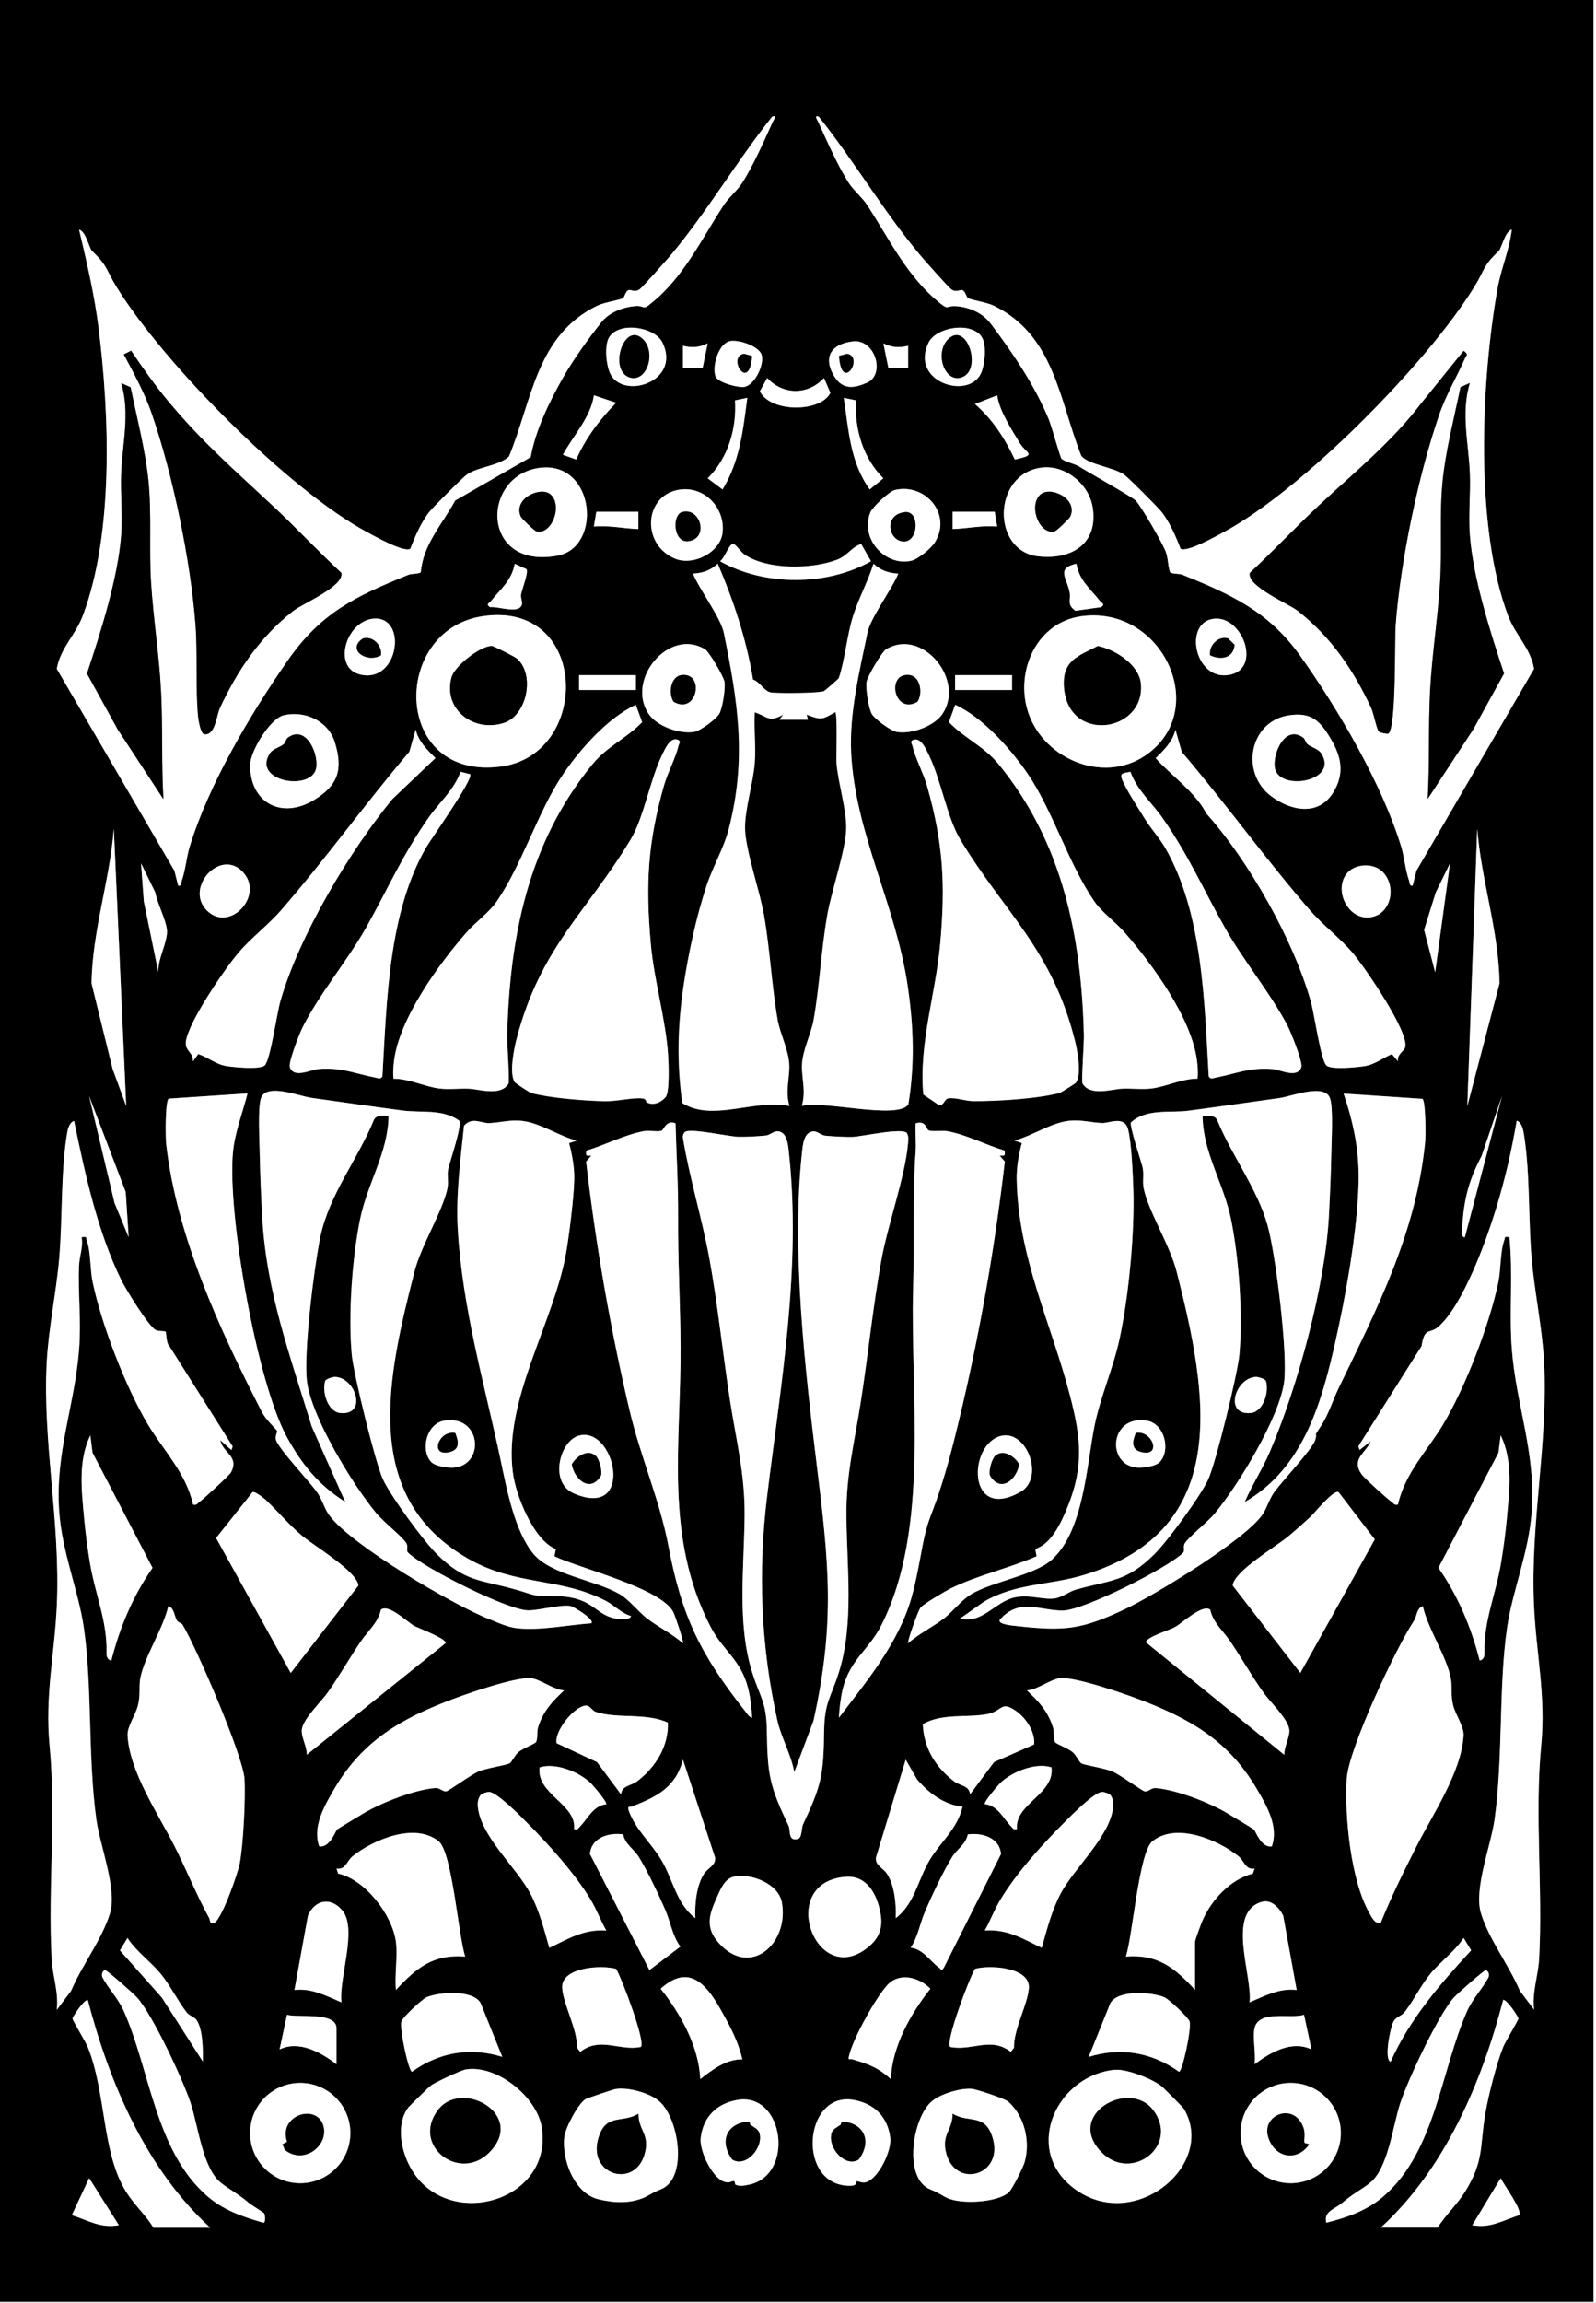 <svg id="Layer_1" xmlns="http://www.w3.org/2000/svg" version="1.1" viewBox="0 0 154.8 223.2">
  
  <rect x="0" y="0" width="154.8" height="223.2" fill="#808080" stroke="none"/>
  
  <defs>
    <style>
      .st0 {
        fill: #fff;
      }
    </style>
  </defs>
  <path d="M154.56-.08v223.2s-154.8,0-154.8,0V-.08h154.8ZM62.97,29.55c3.25-2.49,5.04-6.32,7.24-9.69.45-.68,1.29-1.4,1.75-2.09,1.07-1.64,2.13-4.09,2.97-5.91.08-.18.49-.78-.05-.53-3.4,4.27-6.35,9.29-9.85,13.44-.43.51-2.66,3.03-2.98,3.27-.48.36-.87-.01-1.11.1-.29.13-.34.65-.53.77-.29.19-1.75.38-2.5.74-5.91,2.88-6.28,9.14-8.55,14.62-1.05.95-3.18,1-4.18,1.82-.6.49-2.88,2.78-3.43,3.41-.81.92-1.52,2.55-1.95,3.69-.59.42-3.5-1.23-4.21-1.61-7.63-4.09-19.71-16.34-24.27-23.73-1.08-1.74-.81-2.02-2.38-3.5-.31-.29-.57-1.86-1.27-2.09.75,3.17,1.48,6.27,1.89,9.51,1.05,8.37,1.49,19.93-1.53,27.92-.73,1.92-2.18,3.14-2.52,5.15l11.41,19.57.36,1.44c.32.07.27-.25.35-.48.37-1.06.45-2.26.77-3.31,1.84-6.02,5.82-12.73,9.43-17.93,3.27-4.72,6.59-6.3,11.76-8.4.37-.15.86-.05,1.22-.24.22-2.72,2.09-4.67,3.34-6.97l7.32-4.2c.48-2.65,1.8-5.34,3.12-7.68,1.05-1.86,2.43-3.76,3.73-5.39.76-.96,2.07-1.46,3.25-1.57.95-.09.73.39,1.4-.12ZM93.9,28.9c-.19-.12-.24-.64-.53-.77-.24-.11-.63.26-1.11-.1-.32-.24-2.55-2.77-2.98-3.27-3.49-4.14-6.45-9.17-9.85-13.44-.54-.25-.13.35-.05.53.83,1.83,1.9,4.27,2.97,5.91.45.7,1.3,1.41,1.75,2.09,2.23,3.42,3.9,7,7.15,9.59.82.65.48.11,1.71.25s2.4.7,3.14,1.68c2.13,2.82,4.22,5.89,5.62,9.26.3.71,1.1,3.66,1.23,3.81.28.31,1.23.48,1.66.74.9.55,5.24,3,5.55,3.33.55.58,2.63,4.18,2.92,4.99.25.7.18,1.33.41,1.97.36.18.85.09,1.22.24,4.72,1.91,8.33,3.56,11.38,7.82,3.7,5.18,7.96,12.45,9.81,18.51.32,1.05.4,2.25.77,3.31.08.23.03.55.35.48l.36-1.44,11.41-19.57c-.34-2.01-1.79-3.23-2.52-5.15-3.25-8.6-2.62-22.76-1.02-31.73.34-1.91,1.16-3.76,1.38-5.7-.7.23-.96,1.8-1.27,2.09-1.56,1.49-1.3,1.76-2.38,3.5-4.56,7.39-16.64,19.63-24.27,23.73-.71.38-3.62,2.03-4.21,1.61-.43-1.14-1.14-2.77-1.95-3.69-.55-.62-2.84-2.91-3.43-3.41-.94-.78-3.65-1.02-4.26-1.93-2.14-5.46-2.63-11.67-8.46-14.51-.75-.36-2.21-.55-2.5-.74ZM59.12,32.63c-.53.76-.33,2.7.04,3.53,1.19,2.65,6.94.87,5.1-2.94-.73-1.51-4.1-2.08-5.14-.59ZM95.2,32.63c-1.05-1.5-4.42-.92-5.14.59-1.84,3.82,3.92,5.59,5.1,2.94.37-.82.57-2.77.04-3.53ZM70.73,33.08c-1.07.3-1.67,2.44-1.34,3.4.21.61,2.29,1.15,2.85,1.01,1-.25,1.89-2.16,1.63-3.08s-2.35-1.56-3.15-1.33ZM82.75,33.09c-2.07.23-3,1.48-1.83,3.39.81,1.32,1.91,1.17,3.18.61,1.8-.79.8-4.23-1.35-4ZM68.15,35.67l.49-2.39c-.81.41-1.53.45-2.4.24v2.16s1.91-.01,1.91-.01ZM88.08,33.52c-.87.21-1.59.17-2.4-.24l.49,2.39h1.91s0-2.15,0-2.15ZM79.92,36.64c-1.55,1.67-3.96,1.67-5.51,0l-.71,1.29c1.04,2.08,5.89,2.05,6.84.15l-.62-1.44ZM59.76,39.04l-2.16-.72c-.31,2.12-2,3.9-3.01,5.76l1.29.46c.93-2.1,2.28-3.87,3.87-5.5ZM96.72,38.32l-2.16.84c1.71,1.47,2.91,3.35,3.87,5.38,2.23-.48,1.11-.55.49-1.58-.82-1.35-1.99-3.14-2.2-4.64ZM70.08,47.44c1.68-2.74,1.99-5.74,2.4-8.88l-1.19.25c.18,2.72-.68,5.62-2.65,7.55l1.44,1.08ZM83.03,38.81l-1.19-.25c.47,3.11.61,6.26,2.52,8.88l1.32-1.08c-1.97-1.93-2.83-4.83-2.65-7.55ZM52.51,45.33c-5.87.58-5.98,9.91,1.55,8.53,4.37-.8,3.66-9.05-1.55-8.53ZM100.98,45.33c-4.74.65-4.81,8.07-.3,8.59,3.29.38,5.9-1.26,5.29-4.81-.38-2.23-2.69-4.1-4.99-3.78ZM65.69,47.5c-3.22.67-3.46,5.24-.26,6.63,1.82.78,4.43-.61,4.65-2.48.29-2.48-1.86-4.68-4.39-4.15ZM86.81,47.49c-.56.13-2.18,1.65-2.39,2.17-1.04,2.57,1.47,5.26,3.97,4.69.66-.15,1.92-1.2,2.29-1.79,1.68-2.7-.91-5.75-3.87-5.07ZM61.92,49.6h-4.08l-.24,1.44c1.46-.14,2.88.19,4.32.24v-1.68ZM96.48,49.6h-4.08v1.68c1.44-.05,2.86-.38,4.32-.24l-.24-1.44ZM83.52,52.72c-1,.34-1.31,1.15-2.4,1.55-2.46.9-6.62.96-8.86-.49-.37-.24-.84-.96-1.1-1.06-.39-.16-.9,1.44-1.32,1.67,4.29,2.42,10.35,2.42,14.64,0l-.96-1.68ZM51.07,55.17l-1.15-.53c-.27,1.62-1.39,2.47-2.28,3.6-.21.26-.54.29-.12.61.83-.1,2.9.74,3.11-.3.05-.24-.16-.63-.08-.99.12-.54.71-2.06.52-2.39ZM73.02,65.86c-.64-3.89-1.88-7.62-3.42-11.22-.7.66-1.44.9-2.4.96.62,1.53,2.69,4.26,2.99,5.73,1.35,6.6,2.26,12.14.49,18.99-.48,1.87-1.55,3.66-2.16,5.52-.99,2.99-1.78,6.64-2.24,9.76-.57,3.89-.66,7.39-.12,11.31,2.92,1.87,6.99-.41,10.4.29-.43-1.37.01-2.7-.02-3.92-.03-1.46-.88-3.04-1.13-4.42-.59-3.31-.74-6.84-1.33-10.19-.42-2.38-1.75-6.14-1.83-8.27-.07-1.84.8-4.52.94-6.45.12-1.6-.08-3.3,0-4.91,1.3.45,1.34,1,2.76.23l-.36.48h2.75s-.11-.48-.11-.48c1.4.52,1.47.5,2.76-.24.25,0,.09,4.4.13,4.92.15,1.92,1.01,4.61.94,6.45-.08,2.13-1.41,5.89-1.83,8.27-.59,3.35-.75,6.88-1.33,10.19-.24,1.37-1.09,2.96-1.13,4.42-.03,1.22.41,2.55-.02,3.92,1.86-.6,9.35,1.38,10.34-.16.63-3.91.51-7.54-.06-11.44-1.17-7.96-5.08-14.75-5.49-22.59-.2-3.88.83-8.01,1.58-11.68.3-1.47,2.37-4.2,2.99-5.73-.96-.06-1.7-.31-2.4-.96-.56,1.77-1.42,3.29-1.99,5.09s-.82,4.43-1.38,6c-.03.09-1.35,1.22-1.44,1.26-.44.2-4.54.23-5.15.12-.69-.13-1.04-1.03-1.75-1.25ZM104.4,54.64c-1.98.43-.94,1.36-.66,2.73.17.8-.32,1.19.57,1.83l2.49-.35c.42-.31.08-.35-.12-.61-.89-1.13-2.01-1.97-2.28-3.6ZM46.74,59.74c-8.84,1.4-8.67,15.95,1.84,14.56,8.81-1.16,8.57-16.21-1.84-14.56ZM104.82,59.74c-4.16.61-6.25,5.05-5.21,8.92,1.28,4.76,7.28,7.43,11.49,4.56,6.39-4.36,1.65-14.64-6.28-13.48ZM36.18,59.97c-2.63.27-3.99,4.79-1.2,5.42,3.75.85,4.58-5.77,1.2-5.42ZM117.78,59.97c-3.07.29-1.91,6.2,1.57,5.42,2.99-.67,1.17-5.68-1.57-5.42ZM69.76,69.2c.32-.53.61-2.47.51-3.1-.08-.52-1.48-2.91-1.89-3.16-3.48-2.11-7.66,2.89-5.5,6.22.79,1.22,3.02,2.02,4.43,1.79.63-.1,2.15-1.25,2.45-1.74ZM84.56,69.2c.3.49,1.82,1.64,2.45,1.74,1.41.23,3.64-.56,4.43-1.79,2.16-3.34-2.02-8.33-5.5-6.22-.41.25-1.81,2.64-1.89,3.16-.1.64.19,2.57.51,3.1ZM56.16,65.44v1.44h5.52v-1.44h-5.52ZM98.16,65.44h-5.52v1.44h5.52v-1.44ZM38.17,104.55c1.46-.02,3.1.79,4.45.95.92.11,1.92-.02,2.86.02,1.05.05,3.09.75,3.84-.49.13-.21-.15-3.93-.13-4.69.24-9.56,2.06-18.69,8.28-26.28,1.43-1.74,3.29-2.49,4.81-4.07l-.61-1.68c-2.67,1.22-5.4,4.29-7.06,6.74-2.42,3.58-3.92,8.66-6.42,12.3-.73,1.07-2.09,2.03-2.96,3.04-2.69,3.08-6.51,8.34-7.01,12.43-.07.57-.12,1.15-.05,1.72ZM116.15,104.55c.07-.58.02-1.15-.05-1.72-.5-4.09-4.32-9.35-7.01-12.43-.88-1.01-2.23-1.96-2.96-3.04-2.49-3.64-3.99-8.73-6.42-12.3-1.66-2.45-4.39-5.52-7.06-6.74l-.61,1.68c1.52,1.58,3.39,2.33,4.81,4.07,6.23,7.59,8.04,16.72,8.28,26.28.02.76-.26,4.48-.13,4.69.76,1.24,2.8.53,3.84.49.94-.04,1.94.09,2.86-.02,1.34-.16,2.99-.97,4.45-.95ZM27.53,69.33c-1.34.31-3.27,3.51-3.27,4.84,0,3.67,3.07,5.27,6.2,3.37,2.35-1.43,2.82-2.95,2.02-5.58-.63-2.07-2.88-3.11-4.95-2.63ZM124.98,69.34c-3.77.59-4.72,5.54-1.7,7.82,1.9,1.44,4.6,1.99,6.04-.36,1.11-1.82.78-3.46-.25-5.19s-1.91-2.61-4.09-2.27ZM19.22,102.17c.96.32,1.73,1.01,2.76,1.17.73.11,3.3.38,3.71-.09.54-.61,1.16-5,1.49-6.18,1.78-6.29,6.76-14.63,10.87-19.61l4.18-3.98c-.8-.78-1.66-1.62-1.92-2.76l-.61,2.15c-4.24,4.97-8.13,10.4-12.46,15.38-1.23,1.41-2.88,2.66-4.09,4.07-1.37,1.61-4.81,6.65-5.12,8.59-.15.98.73,1.04.68,1.98l.5-.71ZM135.6,102.88c-.17-.64.58-1,.69-1.37.42-1.47-3.97-7.84-5.12-9.19-1.21-1.42-2.86-2.66-4.09-4.07-4.33-4.98-8.22-10.4-12.46-15.38l-.61-2.15c-.25,1.14-1.12,1.98-1.92,2.76,1.61,1.78,3.84,3.29,4.93,5.38,4.11,4.59,8.43,12.22,10.12,18.2.34,1.19.95,5.57,1.49,6.18.41.46,2.99.2,3.71.09,1-.15,1.77-.79,2.67-1.17l.59.71ZM62.73,106.86c.62.35,1.38.03,1.83-.51.4-.48.29-3.25.24-4.07-.23-3.55-1.35-7.17-1.68-10.8-.51-5.76-.3-9.75,1.27-15.29.36-1.26,1.16-2.75,1.41-3.87.05-.21.33-.52-.16-.63-.69-.16-1.15.94-1.41,1.47-1.17,2.37-1.78,6.1-3.06,8.22-4.28,7.1-8.8,10.48-11.08,19.4-.25.99-.69,3.25-.18,4.11.07.11,1.47,1.03,1.63,1.07,1.87.49,5.15.75,7.13.79,1.19.02,2.68-.37,3.62-.27.44.04.36.36.44.4ZM104.33,104.97c.62-.74.19-3.09-.04-4.02-2.21-8.96-6.84-12.46-11.14-19.58-1.28-2.12-1.89-5.84-3.06-8.22-.26-.52-.72-1.62-1.41-1.47-.49.11-.21.42-.16.63.25,1.12,1.06,2.61,1.41,3.87,1.57,5.53,1.78,9.54,1.27,15.29-.44,4.88-2.08,9.65-1.64,14.6l1.52,1.03c.56.02.48-.61.95-.66.79-.08,1.58.26,2.4.27,2.31.02,6.2-.22,8.36-.79.11-.03,1.49-.9,1.55-.97ZM45.6,75.04l-.93-.23c-.63,1.76-2.08,2.99-3.11,4.46-2.56,3.67-3.97,6.96-6.09,10.71-1.76,3.11-4.62,6.52-6.16,9.68-.29.6-1.35,3.32-1.2,3.77.38,1.14,2.03.25,2.75.19,2.28-.19,3.54.44,5.61.84.27.05.4.18.62-.13.42-7.17.56-15.81,4.23-22.17.5-.87,4.63-6.66,4.28-7.12ZM109.65,74.82c-.64.13-1.08.06-.83.72.37.95,1.61,2.84,2.2,3.81s1.4,1.83,1.98,2.82c3.67,6.35,3.81,14.99,4.23,22.17.22.32.34.19.62.13,2.07-.4,3.33-1.03,5.61-.84.73.06,2.37.95,2.75-.19.17-.5-1.03-3.44-1.37-4.08-1.63-3.1-4.27-6.3-6-9.36-2.11-3.75-3.53-7.04-6.09-10.71-1.03-1.48-2.48-2.7-3.11-4.46ZM12.24,107.2l-1.2-26.88c-.39,5.02-2.1,9.94-2.16,15l2.04,8.28,1.32,3.6ZM142.32,107.2l3.12-11.88c-.06-5.06-1.78-9.98-2.16-15l-.96,26.88ZM15.36,94.24c-.1-1.23.95-3,.83-4.11-.1-.97-.94-2.57-1.13-3.63l-1.38-2.82.27,3.69,1.41,6.87ZM139.2,94.24l1.44-10.56-1.38,2.82-1.13,3.63,1.07,4.11ZM19.99,88.17c2.16,2.33,5.61-1.24,3.66-3.54-2.15-2.54-5.73,1.31-3.66,3.54ZM134.08,84.48c-.91-.9-2.77-.79-3.52.27-1.12,1.58.13,4.18,2.04,4.17,2.26,0,2.99-2.96,1.48-4.45ZM61.2,156.64c-.95-.27-1.63-1.05-2.48-1.49-4.44-2.28-8.61-1.41-13.25-4.03-10.66-6.02-7.84-17.86-5.28-27.86.66-2.6,2.74-5.85,3.2-8.08.13-.62-.05-1.3.07-1.85.18-.8,1.39-4.27,1.07-4.71-1.63-1.16-3.69-.74-5.5-.98-2.94-.39-5.9-.82-8.85-1.23-1.15-.16-4.38-1.48-4.88.05-.31.95-.14,3.99-.12,5.18.04,2.02.13,4.21.24,6.24.4,7.36,2.68,13.4,4.81,20.39l3.25,7.31c-2.61-1.66-4.21-3.63-5.68-6.32-2.87-5.25-5.79-21.61-5.21-27.61.18-1.89.95-3.84,1.41-5.67l-7.65.51c-.34.27-.32,3.73-.24,4.39,1.02,8.96,5.2,18.01,9.29,25.99.39.76,1.33,1.58,1.45,1.8.09.16-.22.52-.09.9.3.89,3.13,3.91,3.92,4.97.56.75.74,1.61,1.23,2.3,2.08,2.89,12.09,8.77,15.61,10.13.95.37,1.7.76,2.74.86,2.28.21,4.81-.33,7.09-.49.36-.34-1.71-1.63-2.06-1.68-1-.14-3.01.44-4.06.43-1.99-.01-10.16-4.12-11.65-5.59-.24-.24.05-.6-.2-.96-.46-.67-2.21-2.05-2.9-2.88-2.28-2.76-6.24-9.25-6.71-12.73-.36-2.72.69-11.12,1.29-14.03.85-4.12,3.64-7.53,5.2-11.36.28-.53.91-.39,1.42-.39-.03,3.55-2.06,6.54-2.77,10.07-.77,3.79-1.15,9.22-.8,13.06.17,1.88,2.28,10.48,3.02,12.09s3.9,5.94,5.23,7.26c2.73,2.7,4.19,2.47,7.61,3.43,2.19.61,1.45.63,3.89.65,3.64.02,3.79,1.77,5.78,2.16.25.05,1.51.2,1.55-.23ZM120.72,145.6c.71-1.66,1.73-3.22,2.44-4.88,2.7-6.29,5.36-16.08,5.73-22.83.11-2.03.2-4.22.24-6.24.02-1.2.19-4.23-.12-5.18-.5-1.53-3.73-.21-4.88-.05-2.94.41-5.9.84-8.85,1.23-1.82.24-4.08-.24-5.59,1.14-.14.41.97,3.65,1.13,4.34s-.03,1.38.11,2.05c.46,2.23,2.53,5.48,3.2,8.08,3.02,11.83,5.47,25.02-9.03,29.4-3.31,1-6.56.77-9.66,2.58l-2.32,1.64c2.13.55,3.42-1.66,5.27-2.05,1.51-.32,2.74.25,3.91.09.7-.09,1.38-.66,2.05-.85,3.42-.96,4.88-.72,7.61-3.43,1.33-1.32,4.5-5.66,5.23-7.26s2.85-10.21,3.02-12.09c.35-3.84-.04-9.26-.8-13.06-.71-3.53-2.74-6.52-2.77-10.07.51,0,1.13-.14,1.42.39,1.4,3.45,3.89,6.64,4.89,10.23.79,2.83,1.97,12.39,1.6,15.16-.46,3.48-4.42,9.97-6.71,12.73-.69.84-2.45,2.21-2.9,2.88-.25.36.04.73-.2.96-1.5,1.47-9.66,5.58-11.65,5.59-2.25.01-4.22-1.26-6.12.89-.23.46,1.29.57,1.56.6,4.72.53,6.38.37,10.6-1.64,2.97-1.41,11.51-6.64,13.28-9.1.49-.69.67-1.54,1.23-2.3.79-1.06,3.63-4.08,3.92-4.97.28-.84-.23-.17.45-1.2.89-1.33,1.2-2.55,1.86-3.91,3.76-7.77,7.49-15,8.36-23.8.06-.62.05-3.92-.26-4.17l-7.65-.51c.99,2.95,1.54,5.64,1.45,8.77-.14,4.73-1.24,10.84-2.29,15.47-1.35,5.94-3.14,12.11-8.76,15.36ZM12.48,119.92l-.29-4.38-3.54-9.29,2.47,10.37,1.37,3.31ZM142.08,119.92l3.6-13.68-1.98,5.82c-1.24,2.36-1.69,4.11-1.87,6.77-.02.26-.17,1.13.25,1.09ZM16.05,129.07c-.09-.09-.63-.01-.92-.15-.7-.35-2.9-3.94-3.34-4.82-2.31-4.66-3.55-10.37-4.59-15.45-.5.17-.63.9-.7,1.34-.6,3.82-.41,8.09-.74,11.98-.29,3.35-1.03,6.72-1.21,10.07-.41,7.78,1.34,15.51.98,23.54-.21,4.75-1.17,8.76-.7,13.64.65,6.8-.17,13.79.2,20.68.09,1.61.7,3.25.49,4.91l1.39-1.85c1.02-2.42,3.02-5.02,3.77-7.51.71-2.34-.95-6.53-1.31-9.02-.85-5.99-.39-12.95-1.23-18.69-.52-3.56-2.12-7.26-2.39-11.29-.39-5.69,1.49-10.16,1.93-15.61.23-2.86-.11-5.45,0-8.17.03-.89.42-1.8.25-2.75.58-.08.38,0,.51.33.38,1.03.32,2.81.56,4,.85,4.12,3.2,10.22,5.37,13.83,1.5,2.51,3.69,4.69,4.37,7.75.36.1.4-.1.6-.24.37-.26,2.94-2.61,3.08-2.88.82-1.59-.8-1.86-1.04-3.12l1.08.96.12-.35-6.13-9.71c-.33-.27-.28-1.33-.38-1.42ZM55.92,110.56c-1.67-.43-3.48-1.68-5.18-1.9-1.23-.16-2.2.15-3.31.2-.7.03-1.67-.64-2.43.26-.34,3.22-.79,6.74-.61,9.97.44,7.74,2.57,14.96,4.17,22.47.59,2.77,1.35,6.86,3.18,9.06,1.69,2.03,5.98,2.52,8.35,3.89.93.54,1.84,1.73,2.67,2.37,1.05.8,2.44,1.49,3.48,2.4.1-.12-.79-2.73-.94-3.02-1.19-2.33-9.09-4.25-11.53-5.41l.13-.7c-2.16-.85-3.86-5.2-4.16-7.37-.96-7.05,3.98-14.6,5.16-21.35.3-1.71.76-5.45.79-7.14.02-1.13-.2-2.4-.5-3.49l.72-.24ZM88.08,159.28c1.04-.91,2.43-1.6,3.48-2.4.83-.64,1.74-1.82,2.67-2.37,2.12-1.23,6.07-1.82,7.75-3.29,3.15-2.76,3.43-9.26,4.2-13.08.56-2.77,1.81-5.55,2.42-8.38.9-4.2,1.46-10.24,1.33-14.53-.05-1.42-.18-4.48-.5-5.74-.35-1.39-1.83-.6-2.54-.63-1.12-.05-2.08-.36-3.31-.2-1.7.23-3.51,1.47-5.18,1.9l.72.24c-.29,1.09-.52,2.35-.5,3.49.15,7.63,3.33,13.89,5.17,20.99,1.05,4.03,1.37,6.83-.24,10.8-.6,1.47-1.53,3.56-3.13,4.07l.13.7c-2.68,1.17-5.69,1.82-8.31,3.11-.56.27-2.61,1.48-2.94,1.86-.22.25-1.32,3.33-1.21,3.47ZM148.8,194.8c-.21-1.66.4-3.3.49-4.91.37-6.89-.45-13.88.2-20.68.47-4.88-.49-8.89-.7-13.64-.36-8.03,1.39-15.76.98-23.54-.18-3.35-.92-6.72-1.21-10.07-.33-3.89-.14-8.16-.74-11.98-.07-.44-.2-1.17-.7-1.34-.49,2.9-1.18,5.83-2.04,8.64-.95,3.08-3.15,9.17-5.51,11.29-.91.82-1.39,0-1.68,1.92l-6.13,9.71.12.35,1.08-.84c-.51,1.18-1.95,1.72-.86,3.24.26.36,2.49,2.36,2.9,2.65.2.14.24.33.6.24.68-3.07,2.87-5.24,4.37-7.75,2.16-3.61,4.51-9.71,5.37-13.83.25-1.19.18-2.96.56-4,.12-.33-.08-.41.51-.33.37,3.66-.05,7.24.24,10.92.43,5.46,2.32,9.92,1.93,15.61-.28,4.02-1.87,7.72-2.39,11.29-.84,5.74-.38,12.69-1.23,18.69-.35,2.5-2.01,6.68-1.31,9.02.75,2.49,2.75,5.08,3.77,7.51l1.39,1.85ZM65.52,108.88c-.93-.37-1.13.67-1.37.73-.47.12-1.19-.08-1.82.05-1.89.38-3.63,1.31-5.46,1.87-.07.51-.02.52.48.48l-.5.58c.92,7.98,2.37,16.31,4.22,24.14,1.04,4.42,2.94,8.77,3.75,13.05,1.3,6.89,3.13,10.6,7.45,16.07.19.23.36.58.68.64-.05-.91-.17-1.96-.39-2.85-.7-2.78-2.42-3.61-3.64-5.96-4.53-8.72-2.87-17.83-2.91-27.09-.02-4.24-.27-8.45-.24-12.7.02-3.02-.17-6-.25-9.01ZM90.05,109.55c-.22-.13-.26-.99-1.25-.67-.04.91.06,1.84,0,2.76-.31,4.4-.11,8.8-.24,13.2-.3,10.31,1.66,23.31-3.08,32.68-1.21,2.4-3.02,3.31-3.73,6.11-.22.88-.34,1.93-.39,2.85,2.71-3.55,5.75-7.2,7.02-11.57.46-1.58.8-3.5,1.1-5.14.44-2.35.82-2.8,1.54-4.94.89-2.64,1.58-5.4,2.21-8.11,1.85-7.83,3.3-16.15,4.22-24.14l-.5-.58c.5.04.55.03.48-.48-1.83-.55-3.57-1.48-5.46-1.87-.57-.11-1.63.07-1.93-.11ZM77.04,171.76c-.27-1.62-1.28-3.43-1.63-4.97-1.61-7.25-1.9-14.41-1-21.77,1.35-11.02,3.33-22.15,2.11-33.35-.08-.76-.18-1.95-1.09-2.02-.38-.03-.75.37-1.17.42-.7.07-1.95.14-2.63.12-.96-.03-4.64-.86-5.17-.48-.17.12-.22.31-.23.5.65,3.96,1.87,7.88,2.59,11.81.82,4.49,1.31,9.29,2.01,13.83.62,3.99,1.43,7,1.4,11.06-.04,5.01-.75,10.41.72,15.14.79,2.54,1.4,2.85,1.44,5.74.06,4.34.29,5.36,2.11,9.19.19.4-.08,1.54.9,1.26.42-.12.32-1.04.5-1.42,1.78-3.78,1.98-4.74,2.04-9.02.04-2.89.65-3.2,1.44-5.74,1.47-4.73.76-10.13.72-15.14-.03-4.06.78-7.07,1.4-11.06.71-4.54,1.19-9.34,2.01-13.83.61-3.31,2.29-8.03,2.56-11.13.03-.36.1-.72-.09-1.06-.41-.58-4.39.33-5.29.36-.68.02-1.93-.05-2.63-.12-.43-.04-.79-.44-1.17-.42-.91.06-1.01,1.26-1.09,2.02-1.03,9.48.28,20.92,1.44,30.41s1.79,15.17-.33,24.7l-1.86,4.97ZM32.52,133.46c-.24-.01-.85.18-.98.37-.34,1.07.24,3.01,1.47,3.13,2.62.24,1.51-3.4-.5-3.5ZM121.8,133.46c-2.01.1-3.12,3.74-.5,3.5,1.23-.11,1.81-2.06,1.47-3.13-.13-.19-.73-.38-.98-.37ZM41.82,141.7c.4.43,1.63.6,2.22.55,3.01-.27,2.65-5.14-.95-4.55-1.72.28-2.34,2.85-1.27,4ZM112.5,141.7c1.07-1.15.45-3.73-1.27-4-3.6-.58-3.96,4.28-.95,4.55.58.05,1.82-.12,2.22-.55ZM10.8,160.96c.82-3.22,2.1-6.27,4-9l-5.82-11.16-.21-1.68c-1.21,2.45-.84,5.39-.6,8.04.12,1.35.33,2.91.55,4.25.5,3.08,1.7,5.68,1.62,8.74-.01.38.04.7.47.8ZM56.09,139.17c-1.79.54-2.87,4.55-.41,5.59,5.96,2.55,3.99-6.68.41-5.59ZM97.13,139.17c-3.25.74-3.38,8.38,1.84,5.44,2.38-1.34.65-6-1.84-5.44ZM143.52,160.96c.42-.1.48-.42.47-.8-.08-3.06,1.12-5.66,1.62-8.74.22-1.34.43-2.9.55-4.25.24-2.65.61-5.58-.6-8.04l-.21,1.68-5.82,11.16c1.9,2.72,3.18,5.77,4,9ZM25.84,145.44c-.19-.18-1.16-.95-1.35-.8l-3.53,4.44,7.24,13.08,6.56-8.47c-.12-1.38-4.29-3.85-5.48-4.84-1.25-1.05-2.29-2.3-3.44-3.4ZM129.84,144.64c-.45-.33-2.37,2.06-2.75,2.4-.66.6-1.49,1.34-2.17,1.91-1.18.98-5.23,3.35-5.35,4.73l6.56,8.47,7.22-12.94-3.5-4.57ZM17.68,157.44c-.06-.1-.38-.17-.49-.34-.3-.46-.25-1.22-.86-1.42-.49,2.19-2.33,4.91-2.72,7.01-.15.79.04,1.6-.23,2.64-.22.86-1.05,2.04-1,2.86.18,3.54,3.02,7.71,4.56,10.76,1.15,2.27,2.15,4.77,3.36,6.97.11.19.03.65.47.47.71-.28,2.29-4.78,2.47-5.69.37-1.84.59-6.41.48-8.28-.13-2.22-4.68-12.78-6.03-14.98ZM133.92,186.4c1.02-2.54,2.24-5,3.48-7.44,1.54-3.05,4.38-7.22,4.56-10.76.04-.82-.78-2-1-2.86-.27-1.04-.09-1.85-.23-2.64-.39-2.09-2.23-4.82-2.72-7.01-.61.2-.56.97-.86,1.42-1.69,2.55-6.35,12.42-6.52,15.32-.21,3.65.38,9.83,2.21,13.03.24.43.51,1.02,1.09.95ZM43.2,159.28c.26-.39-2.75-1.52-3.01-1.67-.73-.4-2.49-2.17-3.25-1.59-.28,1.28-1.25,2.03-1.96,3.09-1.1,1.63-2.07,3.35-3.21,4.95-.67.95-2.54,2.69-2.51,3.73.02.74.51,1.53.49,2.29l13.44-10.8ZM124.56,170.08c-.01-.77.47-1.55.49-2.29.03-1.04-1.84-2.78-2.51-3.73-1.14-1.61-2.11-3.33-3.21-4.95-.71-1.05-1.68-1.8-1.96-3.09-.74-.58-2.66,1.26-3.4,1.68-.59.33-2.56.88-2.86,1.46l13.44,10.92ZM54.72,163.84c-1-.04-2.38-1.13-3.25-1.19-1.51-.1-5.95,1.43-7.55,2.03-4.94,1.86-8.73,4-11.48,8.68-.97,1.65-2.16,3.66-1.48,5.59,1.04.17,1.59-1.51,1.73-1.63.12-.1,2.18-1.34,2.61-1.59,1.72-1.03,4.95-2.28,6.92-2.43.45-.03.72.38,1.06.32.28-.04,2.36-1.59,3.12-1.92.82-.35,2.71-.61,3.04-.8.2-.12.48-.77.84-1.08.41-.35,1.59-.81,1.69-.95.21-.32.07-1.01.22-1.46.51-1.58,1.35-2.48,2.53-3.58ZM123.36,178.96c.67-1.93-.52-3.94-1.48-5.59-2.75-4.68-6.53-6.82-11.48-8.68-1.6-.6-6.03-2.13-7.55-2.03-.87.06-2.25,1.15-3.25,1.19,1.18,1.11,2.03,2,2.53,3.58.14.45,0,1.14.22,1.46.1.14,1.28.6,1.69.95.36.31.64.96.84,1.08.33.19,2.22.45,3.04.8.76.32,2.84,1.87,3.12,1.92.34.05.61-.36,1.06-.32,1.97.15,5.19,1.4,6.92,2.43.43.26,2.49,1.49,2.61,1.59.14.12.69,1.8,1.73,1.63ZM64.78,166.98c-2.15-1-4.95-.35-6.99-1.04-.37-.12-.59-.65-.98-.62-1.15.09-3.06,2.5-2.83,3.65l3.92,1.83,2.33,3.13c.06-.85.99-.84,1.52-1.24,1.79-1.34,3.1-3.38,3.02-5.7ZM100.29,169.09c.14-1.17-.75-2.53-1.67-3.19-1.57-1.14-1.35-.06-2.85.24-1.98.38-4.33-.11-6.27.97.08,2.31,1.26,4.22,3.06,5.57.53.4,1.47.39,1.52,1.24l2.33-3.13,3.87-1.7ZM67.44,185.92c-.06-1.35.1-3.16.85-4.31.35-.53,1.15-.8,1.07-1.55l-3.12-9.5c-.7,2.7-2.59,3.62-4.95,4.54-.24.09-.42-.13-.32.37.68,1.88,2.15,3.12,3.15,4.77,1.15,1.89,1.48,4.3,3.32,5.68ZM93.36,175.12c-1.79-.18-3.3-1.33-4.43-2.66l-1.09-1.9-2.89,9.5c-.08.75.73,1.02,1.07,1.55.75,1.15.91,2.96.85,4.31,1.84-1.38,2.17-3.79,3.32-5.68,1.04-1.72,2.67-2.98,3.16-5.12ZM58.8,174.88c.14-.19-1.34-1.91-1.58-2.13-1.17-1.05-3.35-1.92-4.87-1.44-.35,2.58,3.61,3.57,3.34,5.98.37.09.38-.06.58-.26.74-.74,1.28-2.03,2.54-2.15ZM101.98,171.3c-1.53-.48-3.7.39-4.87,1.44-.25.22-1.72,1.95-1.58,2.13,1.25.12,1.8,1.4,2.54,2.15.2.2.21.35.58.26-.27-2.41,3.69-3.4,3.34-5.98ZM58.8,187.12c-.53-.96-.93-2.01-1.49-2.95-1.53-2.57-4.06-5.37-6.19-7.49-.66-.66-2.96-3-3.7-2.99-.22,0-.65.14-.8.3-.21.29-.3.64-.28.99.15,2.89,3.77,6.03,5.11,8.58.87,1.65,1.33,3.47,1.83,5.25,1.83-.88,3.35-1.84,5.52-1.68ZM107.7,173.98c-.15-.15-.59-.29-.8-.3-.75-.01-3.05,2.33-3.7,2.99-2.12,2.13-4.65,4.93-6.19,7.49-.56.94-.95,2-1.49,2.95,2.16-.16,3.69.8,5.52,1.68.5-1.78.97-3.6,1.83-5.25,1.34-2.55,4.97-5.69,5.11-8.58.02-.36-.07-.7-.28-.99ZM38.4,188.2c.19,1.43-.14,3.21,0,4.68,1.99-2.14,3.58-3.48,6.72-3.24-.65-1.92-1.26-10.11-2.57-11.17-2.31-1.86-6.33-.16-8.35,1.45-.58.46-.64,1.33-1.56,1.2l.16.48c2.65.58,5.26,4.03,5.6,6.6ZM60.44,177.8c-1.38-.18-3.07.29-3.22,1.9l5.77,11.25,3-2.27c-.77-1.03-.94-2.34-1.47-3.57-.64-1.48-1.73-3.78-2.56-5.12-.5-.8-1.32-1.21-1.52-2.19ZM88.32,188.8c1.22.1,1.95,1.38,2.76,1.93.24.16.19.39.47,0l5.54-11.01c-.14-1.61-1.83-2.09-3.22-1.9-.2.98-1.03,1.4-1.52,2.19-.85,1.37-1.98,3.77-2.63,5.29-.51,1.19-.68,2.45-1.4,3.52ZM115.92,192.88v-4.68c0-.18.55-1.65.68-1.96.84-2.03,2.73-4.09,4.93-4.64l.16-.48c-.92.12-.98-.74-1.56-1.2-2.02-1.62-6.05-3.31-8.35-1.45-1.31,1.06-1.92,9.25-2.57,11.17,3.14-.24,4.74,1.11,6.72,3.24ZM71.22,181.89c-.93.2-1.31,1.18-1.66,1.95-.77,1.69-1.21,2.95.16,4.49,3.05,3.42,6.85.03,6.11-3.95-.33-1.8-2.99-2.83-4.61-2.49ZM82.04,181.91c-6.69.47-3.03,10.69,1.94,6.99,1.25-.93,1.7-1.97,1.4-3.52-.35-1.84-1.32-3.61-3.35-3.47ZM33.12,194.08c-.28-2.26,1.56-7.06.11-8.87-1.08-1.35-2.66-1.13-3.36.46l-1.31,7.21c1.66-.2,3.1.58,4.56,1.2ZM125.76,192.88l-1.31-7.21c-.37-.73-1.13-1.59-2.06-1.33-3.51.99-.88,7.22-1.2,9.74,1.46-.62,2.9-1.4,4.56-1.2ZM19.68,199.84c.02-1.07.02-3.17-.61-4.06-.21-.29-.71-.41-.95-.73-.91-1.17-1.57-2.57-2.51-3.73s-2.36-2.15-3.23-3.48l-.73,1.2,4.07,4.58,3.98,6.21ZM134.88,199.84c1.85-4.13,4.78-7.5,7.81-10.79l-.73-1.2c-.88,1.34-2.24,2.27-3.23,3.48s-1.6,2.55-2.51,3.73c-.27.35-.79.43-1.05.87-.22.39-.47,1.62-.52,2.12-.04.35-.19,1.65.23,1.8ZM62.16,198.4c.49-.47-1.85-6.64-2.4-7.56-1.41-.41-5.37-.18-5.23,1.86.11,1.6,1.48,3.97,1.44,5.78l.31.4c1.93-1.51,3.83-.04,5.88-.48ZM92.16,198.4c2.05.43,3.95-1.03,5.88.48l.31-.4c-.04-1.81,1.33-4.17,1.44-5.78.14-2.03-3.82-2.27-5.23-1.86-.55.92-2.88,7.09-2.4,7.56ZM25.62,214.53c-.04-.08-1.22-.78-1.5-1.02-1.03-.88-1.77-1.22-2.65-1.9-1.82-1.41-2.26-5.64-2.99-7.81-.76-2.28-3.67-8.48-5.18-10.18-.29-.33-2.9-2.65-3.1-2.65-.16,0-.43.35-.24.72.49.96,1.51,2.02,2.05,3.23,2.54,5.72,3.05,13.5,8.03,17.89,1.59,1.41,3.5,2.06,5.52,2.64.22,0,.18-.71.07-.91ZM128.64,215.44c2.07-.51,4.04-1.21,5.64-2.63,4.98-4.39,5.48-12.17,8.03-17.89.54-1.21,1.56-2.27,2.05-3.23.19-.37-.08-.72-.24-.72-.2,0-2.81,2.32-3.1,2.65-1.52,1.69-4.42,7.9-5.18,10.18s-1.17,6.4-2.99,7.81c-.88.68-1.62,1.02-2.65,1.9-.73.63-1.84.83-1.55,1.93ZM72,199.6c-.3-1.35-.9-2.63-1.56-3.84-1.44-2.65-3.19-5.86-6.36-3,1.92,2.42,3.71,5.6,3.84,8.76,1.19-.92,2.47-1.93,4.08-1.92ZM86.4,201.52c.13-3.16,1.92-6.34,3.84-8.76-1.1-1.13-3.01-1.64-4.18-.35s-3.34,5.21-3.71,6.86c-.11.5.04.25.32.33,1.51.43,2.54.82,3.73,1.92ZM48.72,199.36l-2.1-5.21c-.76-1.3-3.98-1.08-5.23-.56-.45.19-2.34,1.97-2.45,2.35-.2.68.7,4.87,1.03,4.87,2.64-1.89,5.66-2.4,8.76-1.44ZM105.6,199.36c3.1-.96,6.12-.46,8.76,1.44.33,0,1.23-4.18,1.03-4.87-.11-.38-2-2.16-2.45-2.35-1.25-.52-4.47-.74-5.23.56l-2.1,5.21ZM14.88,215.92h5.52c-6.22-5.68-9.79-14.04-11.88-22.08-.42,0-1.47,1.69-1.48,1.8,0,.16,1.26,2.22,1.48,2.76,1.81,4.55,1.34,10.22,3.72,14.04.77,1.24,1.93,2.29,2.65,3.47ZM133.92,215.92h5.52c.72-1.18,1.87-2.23,2.65-3.47,1.89-3.04,1.42-4.35,1.98-7.62.31-1.79,1.07-4.76,1.73-6.43.22-.54,1.49-2.6,1.48-2.76,0-.12-1.06-1.8-1.48-1.8-2.09,8.04-5.67,16.41-11.88,22.08ZM32.64,200.08v-3.48c0-1.66-3.85-.99-4.8-1.32l-.72,3.36c1.91-.9,3.98.28,5.52,1.44ZM121.68,196.6c-.2.94.15,2.46,0,3.48,1.53-1.16,3.61-2.34,5.52-1.44l-.72-3.36c-1.24.44-4.41-.51-4.8,1.32ZM45.06,200.61c-.43.08-2.91,1.24-3.28,1.53-.18.14-2.1,2.01-2.19,2.13-1.2,1.64-.71,4.14.21,5.81,3.44,6.26,13.86,3.38,12.74-3.87-.46-2.99-4.44-6.2-7.49-5.61ZM108.19,200.62c-5.59.48-8.95,7.49-4.25,11.32,5.8,4.73,14.13-2,10.89-7.53-.08-.13-1.94-2-2.15-2.17-.86-.72-3.39-1.71-4.49-1.61ZM33.98,206.75c0-2.68-2.17-4.86-4.86-4.86s-4.86,2.17-4.86,4.86,2.17,4.86,4.86,4.86,4.86-2.17,4.86-4.86ZM130.05,206.75c0-2.68-2.17-4.86-4.86-4.86s-4.86,2.17-4.86,4.86,2.17,4.86,4.86,4.86,4.86-2.17,4.86-4.86ZM62.57,212.96c.39-.18.72-.44,1.52-.75,2.71-1.07,1.73-7.09-.26-8.63-.96-.74-2.99-1.3-4.17-1.08-.2.04-2.74.89-2.87.97-.72.45-1.97,2.81-2.06,3.69-.24,2.23.99,5.47,3.34,6.02,1.53.36,3.06.43,4.5-.21ZM97.85,212.49c.33-.3,1.38-2.41,1.53-2.91.57-2.02,0-4.46-1.59-5.87-.3-.27-3.07-1.21-3.57-1.24-1.11-.07-3,.49-3.85,1.22-1.87,1.6-2.79,7.48-.13,8.53.93.37,1.12.59,1.63.83,1.36.63,4.86.46,5.98-.55ZM71.34,211.76c.43.18.78.1,1.21.02,4.6-.83,3.52-9.03-1.03-8.23-1.99.35-3.3,1.63-3.55,3.68-.14,1.19,1.04,3.74,2.19,4.21.61.25.77-.05,1.02-.03.14.01.1.33.17.36ZM83.08,211.42c.12-.06.51.21.92.09,1.24-.36,2.5-3.07,2.35-4.29-.24-2.04-1.55-3.33-3.55-3.68-4.89-.86-5.57,8.35-.35,8.32.77,0,.55-.41.63-.44ZM11.52,215.68l-2.88-4.56-1.68,3.59c1.6.5,2.77,1.29,4.55.97ZM147.35,214.71c.34-.48-1.52-2.98-1.79-3.59l-2.76,4.56c1.79.32,2.95-.47,4.55-.97Z"></path>
  <polygon class="st0" points="154.56 -.08 155.04 -.08 155.04 223.36 -.24 223.36 -.24 223.12 154.56 223.12 154.56 -.08"></polygon>
  <path class="st0" d="M61.2,156.64c-.04.43-1.29.27-1.55.23-1.99-.38-2.14-2.14-5.78-2.16-2.45-.02-1.71-.03-3.89-.65-3.42-.96-4.88-.72-7.61-3.43-1.33-1.32-4.5-5.66-5.23-7.26s-2.85-10.21-3.02-12.09c-.35-3.84.04-9.26.8-13.06.71-3.53,2.74-6.52,2.77-10.07-.51,0-1.13-.14-1.42.39-1.56,3.83-4.35,7.24-5.2,11.36-.6,2.91-1.65,11.31-1.29,14.03.46,3.49,4.42,9.97,6.71,12.73.69.84,2.45,2.21,2.9,2.88.25.36-.04.73.2.96,1.5,1.47,9.66,5.58,11.65,5.59,1.05,0,3.06-.57,4.06-.43.35.05,2.42,1.34,2.06,1.68-2.28.16-4.81.7-7.09.49-1.05-.1-1.8-.49-2.74-.86-3.52-1.36-13.54-7.25-15.61-10.13-.49-.69-.67-1.54-1.23-2.3-.79-1.06-3.63-4.08-3.92-4.97-.13-.39.18-.74.09-.9-.12-.22-1.06-1.04-1.45-1.8-4.09-7.98-8.27-17.03-9.29-25.99-.07-.65-.1-4.12.24-4.39l7.65-.51c-.46,1.83-1.23,3.78-1.41,5.67-.58,6,2.34,22.36,5.21,27.61,1.47,2.69,3.07,4.66,5.68,6.32l-3.25-7.31c-2.13-7-4.4-13.03-4.81-20.39-.11-2.03-.2-4.22-.24-6.24-.02-1.2-.19-4.23.12-5.18.5-1.53,3.73-.21,4.88-.05,2.94.41,5.9.84,8.85,1.23,1.82.24,3.87-.18,5.5.98.31.44-.89,3.91-1.07,4.71-.12.55.05,1.22-.07,1.85-.46,2.23-2.53,5.48-3.2,8.08-2.55,10-5.37,21.84,5.28,27.86,4.64,2.62,8.81,1.75,13.25,4.03.85.44,1.53,1.22,2.48,1.49Z"></path>
  <path class="st0" d="M120.72,145.6c5.62-3.25,7.41-9.42,8.76-15.36,1.05-4.63,2.15-10.75,2.29-15.47.09-3.13-.45-5.82-1.45-8.77l7.65.51c.31.25.33,3.55.26,4.17-.87,8.8-4.6,16.02-8.36,23.8-.66,1.36-.97,2.59-1.86,3.91-.69,1.02-.18.36-.45,1.2-.3.89-3.13,3.91-3.92,4.97-.56.75-.74,1.61-1.23,2.3-1.77,2.47-10.31,7.69-13.28,9.1-4.22,2-5.88,2.17-10.6,1.64-.27-.03-1.79-.14-1.56-.6,1.9-2.15,3.87-.88,6.12-.89,1.99-.01,10.16-4.12,11.65-5.59.24-.24-.05-.6.2-.96.46-.67,2.21-2.05,2.9-2.88,2.28-2.76,6.24-9.25,6.71-12.73.37-2.77-.81-12.33-1.6-15.16-1-3.59-3.49-6.78-4.89-10.23-.28-.53-.91-.39-1.42-.39.03,3.55,2.06,6.54,2.77,10.07.77,3.79,1.15,9.22.8,13.06-.17,1.88-2.28,10.48-3.02,12.09s-3.9,5.94-5.23,7.26c-2.73,2.7-4.19,2.47-7.61,3.43-.67.19-1.35.76-2.05.85-1.17.16-2.4-.41-3.91-.09-1.85.4-3.13,2.6-5.27,2.05l2.32-1.64c3.1-1.81,6.36-1.58,9.66-2.58,14.49-4.38,12.05-17.57,9.03-29.4-.66-2.6-2.74-5.85-3.2-8.08-.14-.68.05-1.38-.11-2.05s-1.27-3.94-1.13-4.34c1.51-1.38,3.77-.9,5.59-1.14,2.94-.39,5.9-.82,8.85-1.23,1.15-.16,4.38-1.48,4.88.05.31.95.14,3.99.12,5.18-.04,2.02-.13,4.21-.24,6.24-.37,6.76-3.03,16.54-5.73,22.83-.71,1.66-1.73,3.21-2.44,4.88Z"></path>
  <path class="st0" d="M77.04,171.76l1.86-4.97c2.12-9.53,1.49-15.29.33-24.7s-2.48-20.93-1.44-30.41c.08-.76.18-1.95,1.09-2.02.38-.03.75.37,1.17.42.7.07,1.95.14,2.63.12.9-.03,4.88-.94,5.29-.36.18.34.12.7.09,1.06-.27,3.1-1.95,7.82-2.56,11.13-.82,4.49-1.31,9.29-2.01,13.83-.62,3.99-1.43,7-1.4,11.06.04,5.01.75,10.41-.72,15.14-.79,2.54-1.4,2.85-1.44,5.74-.06,4.28-.26,5.24-2.04,9.02-.18.38-.08,1.3-.5,1.42-.98.28-.71-.85-.9-1.26-1.82-3.83-2.05-4.85-2.11-9.19-.04-2.89-.65-3.2-1.44-5.74-1.47-4.73-.76-10.13-.72-15.14.03-4.06-.78-7.07-1.4-11.06-.71-4.54-1.19-9.34-2.01-13.83-.72-3.94-1.94-7.85-2.59-11.81.02-.19.07-.38.23-.5.53-.37,4.22.45,5.17.48.68.02,1.93-.05,2.63-.12.43-.04.79-.44,1.17-.42.91.06,1.01,1.26,1.09,2.02,1.22,11.2-.76,22.33-2.11,33.35-.9,7.35-.61,14.52,1,21.77.34,1.55,1.36,3.36,1.63,4.97Z"></path>
  <path class="st0" d="M62.97,29.55c-.67.51-.45.03-1.4.12-1.19.11-2.49.61-3.25,1.57-1.29,1.64-2.67,3.54-3.73,5.39-1.32,2.34-2.64,5.03-3.12,7.68l-7.32,4.2c-1.25,2.3-3.11,4.25-3.34,6.97-.36.18-.85.09-1.22.24-5.17,2.1-8.5,3.68-11.76,8.4-3.6,5.2-7.58,11.91-9.43,17.93-.32,1.05-.4,2.25-.77,3.31-.08.23-.03.55-.35.48l-.36-1.44-11.41-19.57c.34-2.01,1.79-3.23,2.52-5.15,3.02-8,2.59-19.55,1.53-27.92-.41-3.24-1.14-6.34-1.89-9.51.7.23.96,1.8,1.27,2.09,1.56,1.49,1.3,1.76,2.38,3.5,4.56,7.39,16.64,19.63,24.27,23.73.71.38,3.62,2.03,4.21,1.61.43-1.14,1.14-2.77,1.95-3.69.55-.62,2.84-2.91,3.43-3.41.99-.82,3.12-.88,4.18-1.82,2.27-5.48,2.64-11.74,8.55-14.62.75-.36,2.21-.55,2.5-.74.19-.12.24-.64.53-.77.24-.11.63.26,1.11-.1.32-.24,2.55-2.77,2.98-3.27,3.49-4.14,6.45-9.17,9.85-13.44.54-.25.13.35.05.53-.83,1.83-1.9,4.27-2.97,5.91-.45.7-1.3,1.41-1.75,2.09-2.2,3.38-4,7.2-7.24,9.69ZM12.72,34l-.71.36c.98,1.84,2.01,3.73,2.7,5.7,2.05,5.91,3.77,14.23,4.25,20.47.22,2.84-.02,6,.25,8.87.03.35.22,1.68.59,1.76,1.06.21,1.21-1.85,1.52-2.52,1.72-3.68,3.89-6.88,7.13-9.43.89-.7,4.98-2.4,4.65-3.68-2.28-2.12-4.42-4.41-6.69-6.53-3.73-3.48-6.75-6.09-10.08-10.08-1.23-1.48-2.54-3.3-3.61-4.91ZM15.84,77.44c-.2-3.46-.05-7-.23-10.45s-.75-7.05-.97-10.55c-.2-3.18.08-6.63-.25-9.83-.3-2.98-1.13-6.13-1.73-9.07l-.91-.41c.88,2.9.12,5.83,0,8.74-.08,1.97.15,4.07,0,6.01-.32,4.19-1.99,9.41-3.32,13.41l2.98,5.41,4.42,6.74Z"></path>
  <path class="st0" d="M93.9,28.9c.29.19,1.75.38,2.5.74,5.83,2.84,6.32,9.05,8.46,14.51.61.9,3.32,1.15,4.26,1.93.6.49,2.88,2.78,3.43,3.41.81.92,1.52,2.55,1.95,3.69.59.42,3.5-1.23,4.21-1.61,7.63-4.09,19.71-16.34,24.27-23.73,1.08-1.74.81-2.02,2.38-3.5.31-.29.57-1.86,1.27-2.09-.22,1.94-1.04,3.79-1.38,5.7-1.6,8.98-2.23,23.14,1.02,31.73.73,1.92,2.18,3.14,2.52,5.15l-11.41,19.57-.36,1.44c-.32.07-.27-.25-.35-.48-.37-1.06-.45-2.26-.77-3.31-1.85-6.05-6.11-13.33-9.81-18.51-3.05-4.27-6.66-5.91-11.38-7.82-.37-.15-.86-.05-1.22-.24-.23-.65-.16-1.27-.41-1.97-.29-.81-2.38-4.42-2.92-4.99-.31-.33-4.66-2.78-5.55-3.33-.42-.26-1.38-.43-1.66-.74-.13-.15-.94-3.09-1.23-3.81-1.4-3.37-3.5-6.44-5.62-9.26-.74-.98-1.92-1.54-3.14-1.68s-.89.4-1.71-.25c-3.26-2.59-4.92-6.17-7.15-9.59-.45-.68-1.29-1.4-1.75-2.09-1.07-1.64-2.13-4.09-2.97-5.91-.08-.18-.49-.78.05-.53,3.4,4.27,6.35,9.29,9.85,13.44.43.51,2.66,3.03,2.98,3.27.48.36.87-.01,1.11.1.29.13.34.65.53.77ZM133.74,70.9c.11.11.7.24.91.2.79-.61.59-9.04.71-10.58.48-6.21,2.17-14.38,4.2-20.28.65-1.91,1.67-3.6,2.48-5.44.19-.42.44-.41-.09-.8l-4.07,5.04c-3,3.93-6.44,6.65-9.97,9.95-2.27,2.12-4.41,4.41-6.69,6.53-.33,1.28,3.76,2.98,4.65,3.68,3.24,2.54,5.42,5.75,7.13,9.43.21.45.53,2.07.73,2.26ZM142.56,37.12l-.91.41c-.6,2.94-1.43,6.09-1.73,9.07-.32,3.2-.05,6.65-.25,9.83-.22,3.5-.79,7.05-.97,10.55s-.03,6.99-.23,10.45l4.42-6.74,2.98-5.41c-1.32-4-3-9.22-3.32-13.41-.15-1.94.08-4.04,0-6.01-.12-2.91-.88-5.84,0-8.74Z"></path>
  <path class="st0" d="M73.02,65.86c.71.22,1.05,1.12,1.75,1.25.61.12,4.71.08,5.15-.12.09-.04,1.4-1.17,1.44-1.26.56-1.57.82-4.25,1.38-6s1.43-3.32,1.99-5.09c.7.66,1.44.9,2.4.96-.62,1.53-2.69,4.26-2.99,5.73-.75,3.66-1.78,7.79-1.58,11.68.41,7.84,4.32,14.63,5.49,22.59.57,3.91.69,7.54.06,11.44-.99,1.54-8.48-.45-10.34.16.43-1.37-.01-2.7.02-3.92.03-1.46.88-3.04,1.13-4.42.59-3.31.74-6.84,1.33-10.19.42-2.38,1.75-6.14,1.83-8.27.07-1.84-.79-4.52-.94-6.45-.04-.52.12-4.92-.13-4.92-1.29.74-1.36.77-2.76.24l.11.49h-2.75s.36-.49.36-.49c-1.41.77-1.46.21-2.76-.23-.09,1.61.12,3.31,0,4.91-.14,1.92-1.01,4.61-.94,6.45.08,2.13,1.41,5.89,1.83,8.27.59,3.35.75,6.88,1.33,10.19.24,1.37,1.09,2.96,1.13,4.42.03,1.22-.41,2.55.02,3.92-3.41-.7-7.48,1.57-10.4-.29-.53-3.92-.45-7.42.12-11.31.46-3.12,1.25-6.78,2.24-9.76.61-1.85,1.68-3.64,2.16-5.52,1.76-6.85.86-12.39-.49-18.99-.3-1.47-2.37-4.2-2.99-5.73.96-.06,1.7-.31,2.4-.96,1.54,3.6,2.78,7.33,3.42,11.22Z"></path>
  <path class="st0" d="M148.8,194.8l-1.39-1.85c-1.02-2.42-3.02-5.02-3.77-7.51-.71-2.34.95-6.53,1.31-9.02.85-5.99.39-12.95,1.23-18.69.52-3.56,2.12-7.26,2.39-11.29.39-5.69-1.49-10.16-1.93-15.61-.29-3.67.13-7.26-.24-10.92-.58-.08-.38,0-.51.33-.38,1.03-.32,2.81-.56,4-.85,4.12-3.2,10.22-5.37,13.83-1.5,2.51-3.69,4.69-4.37,7.75-.36.1-.4-.1-.6-.24-.41-.28-2.64-2.29-2.9-2.65-1.09-1.52.36-2.05.86-3.24l-1.08.84-.12-.35,6.13-9.71c.3-1.92.77-1.1,1.68-1.92,2.36-2.13,4.56-8.21,5.51-11.29.87-2.81,1.55-5.73,2.04-8.64.5.17.63.9.7,1.34.6,3.82.41,8.09.74,11.98.29,3.35,1.03,6.72,1.21,10.07.41,7.78-1.34,15.51-.98,23.54.21,4.75,1.17,8.76.7,13.64-.65,6.8.17,13.79-.2,20.68-.09,1.61-.7,3.25-.49,4.91Z"></path>
  <path class="st0" d="M16.05,129.07c.1.1.04,1.15.38,1.42l6.13,9.71-.12.35-1.08-.96c.24,1.26,1.86,1.54,1.04,3.12-.14.27-2.71,2.62-3.08,2.88-.2.14-.24.33-.6.24-.68-3.07-2.87-5.24-4.37-7.75-2.16-3.61-4.51-9.71-5.37-13.83-.25-1.19-.18-2.96-.56-4-.12-.33.08-.41-.51-.33.17.95-.22,1.86-.25,2.75-.11,2.72.23,5.31,0,8.17-.43,5.46-2.32,9.92-1.93,15.61.28,4.02,1.87,7.72,2.39,11.29.84,5.74.38,12.69,1.23,18.69.35,2.5,2.01,6.68,1.31,9.02-.75,2.49-2.75,5.08-3.77,7.51l-1.39,1.85c.21-1.66-.4-3.3-.49-4.91-.37-6.89.45-13.88-.2-20.68-.47-4.88.49-8.89.7-13.64.36-8.03-1.39-15.76-.98-23.54.18-3.35.92-6.72,1.21-10.07.33-3.89.14-8.16.74-11.98.07-.44.2-1.17.7-1.34,1.04,5.08,2.29,10.79,4.59,15.45.44.89,2.64,4.48,3.34,4.82.29.14.83.07.92.15Z"></path>
  <path class="st0" d="M88.08,159.28c-.12-.14.99-3.22,1.21-3.47.33-.37,2.38-1.58,2.94-1.86,2.62-1.28,5.64-1.94,8.31-3.11l-.13-.7c1.6-.51,2.53-2.6,3.13-4.07,1.62-3.97,1.29-6.76.24-10.8-1.85-7.11-5.03-13.36-5.17-20.99-.02-1.13.2-2.4.5-3.49l-.72-.24c1.67-.43,3.48-1.68,5.18-1.9,1.23-.16,2.2.15,3.31.2.71.03,2.19-.76,2.54.63.32,1.27.45,4.32.5,5.74.14,4.29-.43,10.33-1.33,14.53-.61,2.84-1.85,5.61-2.42,8.38-.78,3.82-1.05,10.32-4.2,13.08-1.68,1.47-5.63,2.06-7.75,3.29-.93.54-1.84,1.73-2.67,2.37-1.05.8-2.44,1.49-3.48,2.4Z"></path>
  <path class="st0" d="M55.92,110.56l-.72.24c.29,1.09.52,2.35.5,3.49-.03,1.69-.49,5.43-.79,7.14-1.18,6.76-6.12,14.3-5.16,21.35.29,2.17,2,6.51,4.16,7.37l-.13.7c2.44,1.16,10.34,3.08,11.53,5.41.15.29,1.04,2.9.94,3.02-1.04-.91-2.43-1.6-3.48-2.4-.83-.64-1.74-1.82-2.67-2.37-2.37-1.37-6.65-1.86-8.35-3.89-1.83-2.2-2.6-6.29-3.18-9.06-1.59-7.51-3.72-14.74-4.17-22.47-.19-3.24.27-6.75.61-9.97.76-.9,1.73-.23,2.43-.26,1.12-.05,2.08-.36,3.31-.2,1.7.23,3.51,1.47,5.18,1.9Z"></path>
  <path class="st0" d="M104.33,104.97c-.06.07-1.44.94-1.55.97-2.16.56-6.04.81-8.36.79-.82,0-1.61-.35-2.4-.27-.47.05-.39.68-.95.66l-1.52-1.03c-.44-4.95,1.2-9.72,1.64-14.6.52-5.75.3-9.76-1.27-15.29-.36-1.26-1.16-2.75-1.41-3.87-.05-.21-.33-.52.16-.63.69-.16,1.15.94,1.41,1.47,1.17,2.37,1.78,6.1,3.06,8.22,4.3,7.12,8.92,10.62,11.14,19.58.23.94.66,3.28.04,4.02Z"></path>
  <path class="st0" d="M62.73,106.86c-.09-.05,0-.36-.44-.4-.94-.1-2.43.29-3.62.27-1.98-.04-5.27-.3-7.13-.79-.16-.04-1.56-.96-1.63-1.07-.52-.86-.08-3.12.18-4.11,2.29-8.91,6.8-12.3,11.08-19.4,1.28-2.12,1.89-5.84,3.06-8.22.26-.52.72-1.62,1.41-1.47.49.11.21.42.16.63-.25,1.12-1.06,2.61-1.41,3.87-1.57,5.54-1.78,9.53-1.27,15.29.32,3.63,1.44,7.25,1.68,10.8.05.83.16,3.59-.24,4.07-.45.53-1.2.85-1.83.51Z"></path>
  <path class="st0" d="M65.52,108.88c.08,3.01.27,5.99.25,9.01-.03,4.25.22,8.45.24,12.7.05,9.26-1.61,18.37,2.91,27.09,1.22,2.35,2.94,3.18,3.64,5.96.22.88.34,1.93.39,2.85-.32-.06-.49-.41-.68-.64-4.32-5.47-6.16-9.17-7.45-16.07-.81-4.28-2.71-8.63-3.75-13.05-1.85-7.83-3.3-16.16-4.22-24.14l.5-.58c-.5.04-.55.03-.48-.48,1.83-.55,3.57-1.48,5.46-1.87.62-.13,1.35.07,1.82-.05.23-.06.44-1.1,1.37-.73Z"></path>
  <path class="st0" d="M90.05,109.55c.3.18,1.37,0,1.93.11,1.89.38,3.63,1.31,5.46,1.87.07.51.02.52-.48.48l.5.58c-.92,7.99-2.37,16.31-4.22,24.14-.64,2.71-1.33,5.47-2.21,8.11-.72,2.14-1.09,2.6-1.54,4.94-.31,1.64-.64,3.55-1.1,5.14-1.27,4.38-4.32,8.03-7.02,11.57.05-.91.17-1.96.39-2.85.71-2.8,2.51-3.71,3.73-6.11,4.74-9.37,2.78-22.37,3.08-32.68.13-4.41-.07-8.81.24-13.2.06-.91-.04-1.85,0-2.76.99-.32,1.03.53,1.25.67Z"></path>
  <path class="st0" d="M17.68,157.44c1.34,2.2,5.9,12.76,6.03,14.98.11,1.87-.11,6.44-.48,8.28-.18.91-1.75,5.41-2.47,5.69-.44.17-.37-.28-.47-.47-1.21-2.2-2.21-4.7-3.36-6.97-1.54-3.05-4.38-7.22-4.56-10.76-.04-.82.78-2,1-2.86.27-1.04.09-1.85.23-2.64.39-2.09,2.23-4.82,2.72-7.01.61.2.56.97.86,1.42.11.17.43.23.49.34Z"></path>
  <path class="st0" d="M133.92,186.4c-.58.07-.85-.52-1.09-.95-1.83-3.21-2.42-9.39-2.21-13.03.16-2.9,4.82-12.77,6.52-15.32.3-.46.25-1.22.86-1.42.49,2.19,2.33,4.91,2.72,7.01.15.79-.04,1.6.23,2.64.22.86,1.05,2.04,1,2.86-.18,3.54-3.02,7.71-4.56,10.76-1.24,2.44-2.46,4.9-3.48,7.44Z"></path>
  <path class="st0" d="M116.15,104.55c-1.46-.02-3.1.79-4.45.95-.92.11-1.92-.02-2.86.02-1.05.05-3.09.75-3.84-.49-.13-.21.15-3.93.13-4.69-.24-9.56-2.06-18.69-8.28-26.28-1.43-1.74-3.29-2.49-4.81-4.07l.61-1.68c2.67,1.22,5.4,4.29,7.06,6.74,2.42,3.58,3.92,8.66,6.42,12.3.73,1.07,2.09,2.03,2.96,3.04,2.69,3.08,6.51,8.34,7.01,12.43.07.57.12,1.15.05,1.72Z"></path>
  <path class="st0" d="M38.17,104.55c-.07-.58-.02-1.15.05-1.72.5-4.09,4.32-9.35,7.01-12.43.88-1.01,2.23-1.96,2.96-3.04,2.49-3.64,3.99-8.73,6.42-12.3,1.66-2.45,4.39-5.52,7.06-6.74l.61,1.68c-1.52,1.58-3.39,2.33-4.81,4.07-6.23,7.59-8.04,16.72-8.28,26.28-.02.76.26,4.48.13,4.69-.76,1.24-2.8.53-3.84.49-.94-.04-1.94.09-2.86-.02-1.34-.16-2.99-.97-4.45-.95Z"></path>
  <path class="st0" d="M54.72,163.84c-1.18,1.11-2.03,2-2.53,3.58-.14.45,0,1.14-.22,1.46-.1.14-1.28.6-1.69.95-.36.31-.64.96-.84,1.08-.33.19-2.22.45-3.04.8-.76.32-2.84,1.87-3.12,1.92-.34.05-.61-.36-1.06-.32-1.97.15-5.19,1.4-6.92,2.43-.43.26-2.49,1.49-2.61,1.59-.14.12-.69,1.8-1.73,1.63-.67-1.93.52-3.94,1.48-5.59,2.75-4.68,6.53-6.82,11.48-8.68,1.6-.6,6.03-2.13,7.55-2.03.87.06,2.25,1.15,3.25,1.19Z"></path>
  <path class="st0" d="M123.36,178.96c-1.04.17-1.59-1.51-1.73-1.63-.12-.1-2.18-1.34-2.61-1.59-1.72-1.03-4.95-2.28-6.92-2.43-.45-.03-.72.38-1.06.32-.28-.04-2.36-1.59-3.12-1.92-.82-.35-2.71-.61-3.04-.8-.2-.12-.48-.77-.84-1.08-.41-.35-1.59-.81-1.69-.95-.21-.32-.07-1.01-.22-1.46-.51-1.58-1.35-2.48-2.53-3.58,1-.04,2.38-1.13,3.25-1.19,1.51-.1,5.95,1.43,7.55,2.03,4.94,1.86,8.73,4,11.48,8.68.97,1.65,2.16,3.66,1.48,5.59Z"></path>
  <path class="st0" d="M135.6,102.88l-.59-.71c-.9.38-1.67,1.02-2.67,1.17-.73.11-3.3.38-3.71-.09-.54-.61-1.16-5-1.49-6.18-1.69-5.98-6.01-13.61-10.12-18.2-1.09-2.1-3.32-3.61-4.93-5.38.8-.78,1.66-1.62,1.92-2.76l.61,2.15c4.24,4.97,8.13,10.4,12.46,15.38,1.23,1.41,2.88,2.66,4.09,4.07,1.15,1.34,5.54,7.72,5.12,9.19-.11.37-.86.73-.69,1.37Z"></path>
  <path class="st0" d="M19.22,102.17l-.5.71c.05-.94-.84-.99-.68-1.98.3-1.94,3.75-6.98,5.12-8.59,1.21-1.42,2.86-2.66,4.09-4.07,4.33-4.98,8.22-10.4,12.46-15.38l.61-2.15c.25,1.14,1.12,1.98,1.92,2.76l-4.18,3.98c-4.11,4.98-9.09,13.32-10.87,19.61-.34,1.19-.95,5.57-1.49,6.18-.41.46-2.99.2-3.71.09-1.03-.15-1.8-.85-2.76-1.17Z"></path>
  <path class="st0" d="M46.74,59.74c10.41-1.64,10.65,13.4,1.84,14.56-10.51,1.39-10.68-13.17-1.84-14.56ZM47.68,62.61c-1.12.02-3.59,1.93-3.89,3.06-.82,3.1,2.17,5.35,5.1,4.38,2.21-.73,3.01-4.62,1.28-6.19-.23-.21-2.32-1.26-2.49-1.26Z"></path>
  <path class="st0" d="M104.82,59.74c7.94-1.16,12.67,9.12,6.28,13.48-4.21,2.87-10.21.2-11.49-4.56-1.04-3.87,1.05-8.32,5.21-8.92ZM106.48,62.62c-1.89.98-3.42,1.37-3.28,3.89.31,5.61,7.88,4.49,7.45-.23-.17-1.85-2.49-3.32-4.17-3.66Z"></path>
  <path class="st0" d="M109.65,74.82c.63,1.76,2.08,2.99,3.11,4.46,2.56,3.67,3.97,6.97,6.09,10.71,1.73,3.07,4.36,6.26,6,9.36.34.65,1.53,3.59,1.37,4.08-.38,1.14-2.03.25-2.75.19-2.28-.19-3.54.44-5.61.84-.27.05-.4.18-.62-.13-.42-7.17-.56-15.81-4.23-22.17-.58-1-1.38-1.85-1.98-2.82s-1.83-2.85-2.2-3.81c-.25-.65.19-.59.83-.72Z"></path>
  <path class="st0" d="M45.6,75.04c.35.46-3.78,6.25-4.28,7.12-3.67,6.35-3.81,14.99-4.23,22.17-.22.32-.34.19-.62.13-2.07-.4-3.33-1.03-5.61-.84-.73.06-2.37.95-2.75-.19-.15-.44.9-3.17,1.2-3.77,1.55-3.16,4.41-6.57,6.16-9.68,2.12-3.75,3.52-7.04,6.09-10.71,1.03-1.48,2.48-2.7,3.11-4.46l.93.23Z"></path>
  <path class="st0" d="M129.84,144.64l3.5,4.57-7.22,12.94-6.56-8.47c.12-1.38,4.17-3.75,5.35-4.73.69-.57,1.51-1.3,2.17-1.91.38-.34,2.3-2.73,2.75-2.4Z"></path>
  <path class="st0" d="M25.84,145.44c1.16,1.1,2.19,2.35,3.44,3.4s5.36,3.47,5.48,4.84l-6.56,8.47-7.24-13.08,3.53-4.44c.19-.14,1.16.62,1.35.8Z"></path>
  <path class="st0" d="M108.19,200.62c1.1-.09,3.63.89,4.49,1.61.21.17,2.07,2.04,2.15,2.17,3.24,5.53-5.08,12.26-10.89,7.53-4.7-3.83-1.34-10.84,4.25-11.32ZM106.88,208.64c2.89,2.89,7.56-.69,4.96-4.12-2.32-3.06-8.6.48-4.96,4.12Z"></path>
  <path class="st0" d="M45.06,200.61c3.04-.59,7.03,2.61,7.49,5.61,1.11,7.25-9.3,10.13-12.74,3.87-.92-1.67-1.42-4.17-.21-5.81.09-.12,2.01-2,2.19-2.13.38-.29,2.86-1.44,3.28-1.53ZM47.44,208.64c3.64-3.64-2.64-7.18-4.96-4.12-2.6,3.43,2.07,7.01,4.96,4.12Z"></path>
  <path class="st0" d="M115.92,192.88c-1.99-2.14-3.58-3.48-6.72-3.24.65-1.92,1.26-10.11,2.57-11.17,2.31-1.86,6.33-.16,8.35,1.45.58.46.64,1.33,1.56,1.2l-.16.48c-2.2.55-4.08,2.61-4.93,4.64-.13.32-.68,1.79-.68,1.96v4.68Z"></path>
  <path class="st0" d="M38.4,188.2c-.35-2.57-2.95-6.02-5.6-6.6l-.16-.48c.92.12.98-.74,1.56-1.2,2.02-1.62,6.05-3.31,8.35-1.45,1.31,1.06,1.92,9.25,2.57,11.17-3.14-.24-4.74,1.11-6.72,3.24-.14-1.47.19-3.25,0-4.68Z"></path>
  <path class="st0" d="M97.85,212.49c-1.12,1-4.62,1.18-5.98.55-.52-.24-.71-.46-1.63-.83-2.66-1.05-1.75-6.93.13-8.53.85-.73,2.74-1.29,3.85-1.22.5.03,3.27.97,3.57,1.24,1.59,1.41,2.16,3.85,1.59,5.87-.14.5-1.19,2.62-1.53,2.91ZM92.4,204.88c0,1.63-1.11,1.97-.61,3.85.92,3.47,5.64,2.08,4.46-1.58-.75-2.34-2.26-1.3-3.85-2.27Z"></path>
  <path class="st0" d="M62.57,212.96c-1.44.64-2.97.57-4.5.21-2.35-.55-3.58-3.79-3.34-6.02.09-.89,1.34-3.24,2.06-3.69.13-.08,2.66-.93,2.87-.97,1.19-.22,3.22.34,4.17,1.08,2,1.54,2.97,7.57.26,8.63-.81.32-1.13.58-1.52.75ZM61.92,204.88c-1.59.96-3.1-.08-3.85,2.27-1.18,3.67,3.53,5.05,4.46,1.58.5-1.87-.62-2.22-.61-3.85Z"></path>
  <path class="st0" d="M43.2,159.28l-13.44,10.8c.01-.77-.47-1.55-.49-2.29-.03-1.04,1.84-2.78,2.51-3.73,1.14-1.61,2.11-3.33,3.21-4.95.71-1.05,1.68-1.8,1.96-3.09.76-.59,2.52,1.18,3.25,1.59.26.14,3.26,1.28,3.01,1.67Z"></path>
  <path class="st0" d="M124.56,170.08l-13.44-10.92c.3-.58,2.27-1.13,2.86-1.46.74-.42,2.66-2.25,3.4-1.68.28,1.28,1.25,2.03,1.96,3.09,1.1,1.63,2.07,3.35,3.21,4.95.67.95,2.54,2.69,2.51,3.73-.02.74-.51,1.53-.49,2.29Z"></path>
  <path class="st0" d="M58.8,187.12c-2.16-.16-3.69.8-5.52,1.68-.5-1.78-.97-3.6-1.83-5.25-1.34-2.55-4.97-5.69-5.11-8.58-.02-.36.07-.7.28-.99.15-.15.59-.29.8-.3.75-.01,3.05,2.33,3.7,2.99,2.12,2.13,4.65,4.93,6.19,7.49.56.94.95,2,1.49,2.95Z"></path>
  <path class="st0" d="M107.7,173.98c.21.29.3.64.28.99-.15,2.89-3.77,6.03-5.11,8.58-.87,1.65-1.33,3.47-1.83,5.25-1.83-.88-3.35-1.84-5.52-1.68.53-.96.93-2.01,1.49-2.95,1.53-2.57,4.06-5.37,6.19-7.49.66-.66,2.96-3,3.7-2.99.22,0,.65.14.8.3Z"></path>
  <path class="st0" d="M25.62,214.53c.11.2.15.92-.07.91-2.02-.58-3.93-1.23-5.52-2.64-4.98-4.39-5.48-12.17-8.03-17.89-.54-1.21-1.56-2.27-2.05-3.23-.19-.37.08-.72.24-.72.2,0,2.81,2.32,3.1,2.65,1.52,1.69,4.42,7.9,5.18,10.18s1.17,6.4,2.99,7.81c.88.68,1.62,1.02,2.65,1.9.28.24,1.45.94,1.5,1.02Z"></path>
  <path class="st0" d="M128.64,215.44c-.29-1.1.82-1.3,1.55-1.93,1.03-.88,1.77-1.22,2.65-1.9,1.82-1.41,2.26-5.64,2.99-7.81.76-2.28,3.67-8.48,5.18-10.18.29-.33,2.9-2.65,3.1-2.65.16,0,.43.35.24.72-.49.96-1.51,2.02-2.05,3.23-2.54,5.72-3.05,13.5-8.03,17.89-1.61,1.42-3.58,2.12-5.64,2.63Z"></path>
  <path class="st0" d="M143.52,160.96c-.82-3.22-2.1-6.27-4-9l5.82-11.16.21-1.68c1.21,2.45.84,5.39.6,8.04-.12,1.35-.33,2.91-.55,4.25-.5,3.08-1.7,5.68-1.62,8.74.01.38-.04.7-.47.8Z"></path>
  <path class="st0" d="M10.8,160.96c-.42-.1-.48-.42-.47-.8.08-3.06-1.12-5.66-1.62-8.74-.22-1.34-.43-2.9-.55-4.25-.24-2.65-.61-5.58.6-8.04l.21,1.68,5.82,11.16c-1.9,2.72-3.18,5.77-4,9Z"></path>
  <path class="st0" d="M133.92,215.92c6.22-5.68,9.79-14.04,11.88-22.08.42,0,1.47,1.69,1.48,1.8,0,.16-1.26,2.22-1.48,2.76-.67,1.67-1.42,4.64-1.73,6.43-.57,3.27-.09,4.57-1.98,7.62-.77,1.24-1.93,2.29-2.65,3.47h-5.52Z"></path>
  <path class="st0" d="M14.88,215.92c-.72-1.18-1.87-2.23-2.65-3.47-2.38-3.83-1.9-9.5-3.72-14.04-.22-.54-1.49-2.6-1.48-2.76,0-.12,1.06-1.8,1.48-1.8,2.09,8.04,5.67,16.41,11.88,22.08h-5.52Z"></path>
  <path class="st0" d="M130.05,206.75c0,2.68-2.17,4.86-4.86,4.86s-4.86-2.17-4.86-4.86,2.17-4.86,4.86-4.86,4.86,2.17,4.86,4.86ZM126.54,207.7c-.11-.18.1-.85-.1-1.44-.87-2.54-4-1.25-3.45.78s2.77,2.55,3.98.83c0-.1-.38-.1-.42-.17Z"></path>
  <path class="st0" d="M33.98,206.75c0,2.68-2.17,4.86-4.86,4.86s-4.86-2.17-4.86-4.86,2.17-4.86,4.86-4.86,4.86,2.17,4.86,4.86ZM27.67,208.41c1.78,1.35,4.05-.34,3.73-2.16-.44-2.48-4.46-1.34-3.56,1.34l-.49.27c.19.12.17.43.31.54Z"></path>
  <path class="st0" d="M93.36,175.12c-.49,2.13-2.12,3.4-3.16,5.12-1.15,1.89-1.48,4.3-3.32,5.68.06-1.35-.1-3.16-.85-4.31-.35-.53-1.15-.8-1.07-1.55l2.89-9.5,1.09,1.9c1.13,1.33,2.63,2.47,4.43,2.66Z"></path>
  <path class="st0" d="M67.44,185.92c-1.84-1.38-2.17-3.79-3.32-5.68-1-1.65-2.47-2.89-3.15-4.77-.1-.5.08-.27.32-.37,2.37-.92,4.25-1.84,4.95-4.54l3.12,9.5c.08.75-.73,1.02-1.07,1.55-.75,1.15-.91,2.96-.85,4.31Z"></path>
  <path class="st0" d="M64.78,166.98c.08,2.32-1.23,4.35-3.02,5.7-.53.4-1.47.39-1.52,1.24l-2.33-3.13-3.92-1.83c-.24-1.15,1.68-3.56,2.83-3.65.39-.03.61.5.98.62,2.04.69,4.84.05,6.99,1.04Z"></path>
  <path class="st0" d="M100.29,169.09l-3.87,1.7-2.33,3.13c-.06-.85-.99-.84-1.52-1.24-1.8-1.35-2.98-3.26-3.06-5.57,1.94-1.08,4.29-.59,6.27-.97,1.5-.29,1.28-1.37,2.85-.24.91.66,1.8,2.02,1.67,3.19Z"></path>
  <path class="st0" d="M52.51,45.33c5.21-.51,5.92,7.73,1.55,8.53-7.53,1.38-7.42-7.95-1.55-8.53ZM53.46,47.98c-.94-.95-3.76.34-2.94,2.1.09.19,1.3,1.36,1.49,1.41,1.46.41,2.57-2.38,1.45-3.51Z"></path>
  <path class="st0" d="M100.98,45.33c2.29-.32,4.6,1.55,4.99,3.78.61,3.56-2.01,5.19-5.29,4.81-4.5-.52-4.44-7.94.3-8.59ZM100.86,47.98c-1.12,1.13,0,3.92,1.45,3.51.19-.05,1.4-1.22,1.49-1.41.81-1.76-2-3.05-2.94-2.1Z"></path>
  <path class="st0" d="M60.44,177.8c.2.98,1.03,1.4,1.52,2.19.83,1.34,1.92,3.65,2.56,5.12.53,1.23.7,2.54,1.47,3.57l-3,2.27-5.77-11.25c.14-1.61,1.84-2.09,3.22-1.9Z"></path>
  <path class="st0" d="M88.32,188.8c.72-1.07.89-2.33,1.4-3.52.65-1.52,1.78-3.91,2.63-5.29.5-.8,1.32-1.21,1.52-2.19,1.39-.18,3.08.3,3.22,1.9l-5.54,11.01c-.28.4-.23.17-.47,0-.81-.54-1.54-1.83-2.76-1.93Z"></path>
  <path class="st0" d="M48.72,199.36c-3.1-.96-6.12-.46-8.76,1.44-.33,0-1.23-4.18-1.03-4.87.11-.38,2-2.16,2.45-2.35,1.25-.52,4.47-.74,5.23.56l2.1,5.21Z"></path>
  <path class="st0" d="M105.6,199.36l2.1-5.21c.76-1.3,3.98-1.08,5.23-.56.45.19,2.34,1.97,2.45,2.35.2.68-.7,4.87-1.03,4.87-2.64-1.89-5.66-2.4-8.76-1.44Z"></path>
  <path class="st0" d="M84.56,69.2c-.32-.53-.61-2.47-.51-3.1.08-.52,1.48-2.91,1.89-3.16,3.48-2.11,7.66,2.89,5.5,6.22-.79,1.22-3.02,2.02-4.43,1.79-.63-.1-2.15-1.25-2.45-1.74ZM88.98,68.02c.54-.78.31-2.47-.79-2.59-2.26-.24-1.48,3.89.79,2.59Z"></path>
  <path class="st0" d="M69.76,69.2c-.3.49-1.82,1.64-2.45,1.74-1.41.23-3.64-.56-4.43-1.79-2.16-3.34,2.02-8.33,5.5-6.22.41.25,1.81,2.64,1.89,3.16.1.64-.19,2.57-.51,3.1ZM65.34,68.02c2.27,1.3,3.05-2.83.79-2.59-1.1.12-1.33,1.81-.79,2.59Z"></path>
  <path class="st0" d="M92.16,198.4c-.49-.47,1.85-6.64,2.4-7.56,1.41-.41,5.37-.18,5.23,1.86-.11,1.6-1.48,3.97-1.44,5.78l-.31.4c-1.93-1.51-3.83-.04-5.88-.48Z"></path>
  <path class="st0" d="M62.16,198.4c-2.05.43-3.95-1.03-5.88.48l-.31-.4c.04-1.81-1.33-4.17-1.44-5.78-.14-2.03,3.82-2.27,5.23-1.86.55.92,2.88,7.09,2.4,7.56Z"></path>
  <path class="st0" d="M124.98,69.34c2.19-.34,3.04.49,4.09,2.27s1.36,3.37.25,5.19c-1.44,2.35-4.13,1.8-6.04.36-3.02-2.28-2.07-7.23,1.7-7.82ZM126.41,71.51c-1.74-1.28-2.97,1.45-2.76,2.88.34,2.35,6.26,1.38,4.49-1.37-.27-.42-.89-.55-1.31-.86-.2-.15-.25-.52-.42-.65Z"></path>
  <path class="st0" d="M27.53,69.33c2.06-.48,4.32.56,4.95,2.63.8,2.63.33,4.15-2.02,5.58-3.12,1.9-6.2.3-6.2-3.37,0-1.33,1.93-4.53,3.27-4.84ZM27.91,71.51c-.17.12-.22.5-.42.65-.42.31-1.04.44-1.31.86-1.78,2.75,4.15,3.71,4.49,1.37.2-1.43-1.02-4.16-2.76-2.88Z"></path>
  <path class="st0" d="M12.24,107.2l-1.32-3.6-2.04-8.28c.06-5.06,1.78-9.98,2.16-15l1.2,26.88Z"></path>
  <path class="st0" d="M142.32,107.2l.96-26.88c.39,5.02,2.1,9.94,2.16,15l-3.12,11.88Z"></path>
  <path class="st0" d="M71.22,181.89c1.63-.34,4.28.69,4.61,2.49.74,3.98-3.06,7.38-6.11,3.95-1.37-1.53-.93-2.79-.16-4.49.35-.77.73-1.76,1.66-1.95Z"></path>
  <path class="st0" d="M82.04,181.91c2.02-.14,3,1.63,3.35,3.47.3,1.55-.15,2.59-1.4,3.52-4.98,3.7-8.63-6.52-1.94-6.99Z"></path>
  <path class="st0" d="M71.34,211.76c-.07-.03-.03-.34-.17-.36-.25-.02-.41.27-1.02.03-1.14-.47-2.33-3.01-2.19-4.21.24-2.04,1.55-3.33,3.55-3.68,4.56-.8,5.63,7.4,1.03,8.23-.43.08-.78.16-1.21-.02ZM72.81,205.97c-.1-.07-.06-.34-.19-.34-2.2.19-2.86,1.97-1.58,3.69,1.33.81,3.05-1.2,2.61-2.6-.11-.34-.54-.54-.83-.75Z"></path>
  <path class="st0" d="M83.08,211.42c-.07.03.14.44-.63.44-5.22.04-4.54-9.18.35-8.32,1.99.35,3.3,1.63,3.55,3.68.14,1.22-1.12,3.92-2.35,4.29-.42.12-.8-.14-.92-.09ZM81.51,205.97c-.29.21-.72.41-.83.75-.45,1.4,1.27,3.4,2.61,2.6,1.28-1.72.61-3.5-1.58-3.69-.13,0-.09.27-.19.34Z"></path>
  <path class="st0" d="M33.12,194.08c-1.46-.62-2.9-1.4-4.56-1.2l1.31-7.21c.7-1.59,2.28-1.81,3.36-.46,1.45,1.81-.39,6.61-.11,8.87Z"></path>
  <path class="st0" d="M125.76,192.88c-1.66-.2-3.1.58-4.56,1.2.32-2.52-2.31-8.75,1.2-9.74.93-.26,1.69.6,2.06,1.33l1.31,7.21Z"></path>
  <path class="st0" d="M86.4,201.52c-1.18-1.1-2.22-1.48-3.73-1.92-.28-.08-.43.17-.32-.33.37-1.64,2.56-5.6,3.71-6.86s3.08-.79,4.18.35c-1.92,2.42-3.71,5.6-3.84,8.76Z"></path>
  <path class="st0" d="M72,199.6c-1.6,0-2.89,1-4.08,1.92-.13-3.16-1.92-6.34-3.84-8.76,3.17-2.87,4.92.35,6.36,3,.66,1.21,1.25,2.49,1.56,3.84Z"></path>
  <path class="st0" d="M86.81,47.49c2.96-.68,5.55,2.36,3.87,5.07-.36.59-1.63,1.64-2.29,1.79-2.5.57-5.01-2.12-3.97-4.69.21-.52,1.83-2.04,2.39-2.17ZM87.78,49.64c-2.14.22-1.6,2.88-.06,2.84,1.38-.04,1.49-2.99.06-2.84Z"></path>
  <path class="st0" d="M65.69,47.5c2.53-.53,4.68,1.67,4.39,4.15-.22,1.87-2.83,3.26-4.65,2.48-3.21-1.38-2.96-5.96.26-6.63ZM66.16,49.63c-1,.28-.86,3.04.63,2.82,2.01-.29,1.13-3.32-.63-2.82Z"></path>
  <path class="st0" d="M83.52,52.72l.96,1.68c-4.29,2.42-10.35,2.42-14.64,0,.42-.24.92-1.83,1.32-1.67.26.1.73.82,1.1,1.06,2.24,1.45,6.4,1.39,8.86.49,1.1-.4,1.41-1.21,2.4-1.55Z"></path>
  <path class="st0" d="M101.98,171.3c.35,2.58-3.61,3.57-3.34,5.98-.37.09-.38-.06-.58-.26-.74-.74-1.28-2.03-2.54-2.15-.14-.19,1.34-1.91,1.58-2.13,1.17-1.05,3.35-1.92,4.87-1.44Z"></path>
  <path class="st0" d="M58.8,174.88c-1.25.12-1.8,1.4-2.54,2.15-.2.2-.21.35-.58.26.27-2.41-3.69-3.4-3.34-5.98,1.53-.48,3.7.39,4.87,1.44.25.22,1.72,1.95,1.58,2.13Z"></path>
  <path class="st0" d="M134.08,84.48c1.51,1.49.78,4.44-1.48,4.45-1.92,0-3.17-2.6-2.04-4.17.76-1.06,2.61-1.17,3.52-.27Z"></path>
  <path class="st0" d="M19.99,88.17c-2.07-2.23,1.51-6.08,3.66-3.54,1.95,2.3-1.5,5.87-3.66,3.54Z"></path>
  <path class="st0" d="M56.09,139.17c3.58-1.08,5.55,8.14-.41,5.59-2.46-1.05-1.38-5.05.41-5.59ZM57.78,141.11c-.78-.71-1.89.09-2.31.82.26,1.49,1.79,2.8,2.82,1.1.16-.47-.18-1.63-.5-1.92Z"></path>
  <path class="st0" d="M97.13,139.17c2.49-.56,4.21,4.1,1.84,5.44-5.22,2.94-5.08-4.7-1.84-5.44ZM96.54,141.11c-.32.3-.66,1.46-.5,1.92,1.03,1.7,2.56.39,2.82-1.1-.42-.74-1.54-1.54-2.31-.82Z"></path>
  <path class="st0" d="M19.68,199.84l-3.98-6.21-4.07-4.58.73-1.2c.88,1.34,2.24,2.27,3.23,3.48s1.6,2.55,2.51,3.73c.24.31.74.43.95.73.64.89.64,2.99.61,4.06Z"></path>
  <path class="st0" d="M134.88,199.84c-.43-.15-.27-1.45-.23-1.8.06-.5.3-1.73.52-2.12.25-.44.77-.53,1.05-.87.91-1.17,1.57-2.57,2.51-3.73s2.36-2.15,3.23-3.48l.73,1.2c-3.04,3.29-5.96,6.66-7.81,10.79Z"></path>
  <path class="st0" d="M117.78,59.97c2.74-.26,4.56,4.75,1.57,5.42-3.48.78-4.64-5.13-1.57-5.42ZM117.37,63.51c1.06.49,2.28.28,2.37-1.02l-.63-.61c-.95-.26-1.87.68-1.74,1.63Z"></path>
  <path class="st0" d="M36.18,59.97c3.38-.35,2.54,6.27-1.2,5.42-2.79-.63-1.43-5.15,1.2-5.42ZM36.95,63.51c.13-.95-.79-1.9-1.74-1.63-1.64,1.07.37,2.45,1.74,1.63Z"></path>
  <path class="st0" d="M32.64,200.08c-1.53-1.16-3.61-2.34-5.52-1.44l.72-3.36c.95.33,4.8-.34,4.8,1.32v3.48Z"></path>
  <path class="st0" d="M121.68,196.6c.39-1.84,3.56-.88,4.8-1.32l.72,3.36c-1.91-.9-3.98.28-5.52,1.44.15-1.02-.2-2.54,0-3.48Z"></path>
  <path class="st0" d="M95.2,32.63c.53.76.33,2.7-.04,3.53-1.19,2.65-6.94.87-5.1-2.94.73-1.51,4.1-2.08,5.14-.59ZM91.98,32.86c-1.34,1.28-.42,4.18,1.21,3.74,2.17-.59.63-5.5-1.21-3.74Z"></path>
  <path class="st0" d="M59.12,32.63c1.05-1.5,4.42-.92,5.14.59,1.84,3.82-3.92,5.59-5.1,2.94-.37-.82-.57-2.77-.04-3.53ZM62.34,32.86c-1.84-1.76-3.37,3.15-1.21,3.74,1.63.44,2.54-2.46,1.21-3.74Z"></path>
  <path class="st0" d="M112.5,141.7c-.4.43-1.63.6-2.22.55-3.01-.27-2.65-5.14.95-4.55,1.72.28,2.34,2.85,1.27,4ZM110.17,138.89c-.35.88-.47,1.65.64,1.87,1.86.37.94-2.15-.64-1.87Z"></path>
  <path class="st0" d="M41.82,141.7c-1.07-1.15-.45-3.73,1.27-4,3.6-.58,3.96,4.28.95,4.55-.58.05-1.82-.12-2.22-.55ZM44.15,138.89c-1.58-.28-2.51,2.24-.64,1.87,1.11-.22,1-.99.64-1.87Z"></path>
  <path class="st0" d="M82.75,33.09c2.14-.23,3.14,3.21,1.35,4-1.27.56-2.37.71-3.18-.61-1.16-1.91-.24-3.17,1.83-3.39ZM81.38,34.5c.26,3.64,2.47.08.78-.21l-.78.21Z"></path>
  <path class="st0" d="M70.73,33.08c.8-.23,2.9.46,3.15,1.33.26.92-.63,2.84-1.63,3.08-.57.14-2.64-.41-2.85-1.01-.34-.97.26-3.1,1.34-3.4ZM72.94,34.5l-.78-.21c-1.69.3.53,3.86.78.21Z"></path>
  <path class="st0" d="M79.92,36.64l.62,1.44c-.95,1.9-5.8,1.93-6.84-.15l.71-1.29c1.55,1.67,3.96,1.67,5.51,0Z"></path>
  <polygon class="st0" points="139.2 94.24 138.13 90.13 139.26 86.5 140.64 83.68 139.2 94.24"></polygon>
  <path class="st0" d="M15.36,94.24l-1.41-6.87-.27-3.69,1.38,2.82c.19,1.05,1.04,2.66,1.13,3.63.11,1.11-.94,2.88-.83,4.11Z"></path>
  <path class="st0" d="M147.35,214.71c-1.6.5-2.77,1.29-4.55.97l2.76-4.56c.27.61,2.14,3.11,1.79,3.59Z"></path>
  <path class="st0" d="M11.52,215.68c-1.79.32-2.95-.47-4.55-.97l1.68-3.59,2.88,4.56Z"></path>
  <path class="st0" d="M142.08,119.92c-.41.05-.26-.83-.25-1.09.18-2.66.63-4.42,1.87-6.77l1.98-5.82-3.6,13.68Z"></path>
  <polygon class="st0" points="12.48 119.92 11.11 116.61 8.64 106.24 12.19 115.53 12.48 119.92"></polygon>
  <path class="st0" d="M70.08,47.44l-1.44-1.08c1.97-1.93,2.83-4.83,2.65-7.55l1.19-.25c-.41,3.14-.72,6.14-2.4,8.88Z"></path>
  <path class="st0" d="M83.03,38.81c-.18,2.72.68,5.62,2.65,7.55l-1.32,1.08c-1.9-2.62-2.05-5.77-2.52-8.88l1.19.25Z"></path>
  <path class="st0" d="M59.76,39.04c-1.59,1.62-2.94,3.4-3.87,5.5l-1.29-.46c1-1.86,2.7-3.64,3.01-5.76l2.16.72Z"></path>
  <path class="st0" d="M96.72,38.32c.21,1.5,1.38,3.29,2.2,4.64.63,1.03,1.75,1.1-.49,1.58-.96-2.03-2.16-3.91-3.87-5.38l2.16-.84Z"></path>
  <path class="st0" d="M104.4,54.64c.27,1.62,1.39,2.47,2.28,3.6.21.26.54.29.12.61l-2.49.35c-.89-.63-.41-1.02-.57-1.83-.28-1.37-1.31-2.3.66-2.73Z"></path>
  <path class="st0" d="M51.07,55.17c.19.33-.4,1.85-.52,2.39-.08.36.13.74.08.99-.21,1.04-2.28.2-3.11.3-.42-.31-.08-.35.12-.61.89-1.13,2.01-1.97,2.28-3.6l1.15.53Z"></path>
  <path class="st0" d="M32.52,133.46c2.01.1,3.12,3.74.5,3.5-1.23-.11-1.81-2.06-1.47-3.13.13-.19.73-.38.98-.37Z"></path>
  <path class="st0" d="M121.8,133.46c.24-.01.85.18.98.37.34,1.07-.24,3.01-1.47,3.13-2.62.24-1.51-3.4.5-3.5Z"></path>
  <rect class="st0" x="92.64" y="65.44" width="5.52" height="1.44"></rect>
  <rect class="st0" x="56.16" y="65.44" width="5.52" height="1.44"></rect>
  <path class="st0" d="M61.92,49.6v1.68c-1.44-.05-2.86-.38-4.32-.24l.24-1.44h4.08Z"></path>
  <path class="st0" d="M96.48,49.6l.24,1.44c-1.46-.14-2.88.19-4.32.24v-1.68s4.08,0,4.08,0Z"></path>
  <path class="st0" d="M88.08,33.52v2.16s-1.91-.01-1.91-.01l-.49-2.39c.81.41,1.53.45,2.4.24Z"></path>
  <path class="st0" d="M68.15,35.67h-1.91s0-2.15,0-2.15c.87.21,1.59.17,2.4-.24l-.49,2.39Z"></path>
  <path d="M12.72,34c1.07,1.61,2.38,3.44,3.61,4.91,3.33,3.99,6.35,6.6,10.08,10.08,2.27,2.12,4.41,4.41,6.69,6.53.33,1.28-3.76,2.98-4.65,3.68-3.24,2.54-5.41,5.75-7.13,9.43-.31.67-.46,2.73-1.52,2.52-.36-.07-.55-1.41-.59-1.76-.26-2.88-.03-6.04-.25-8.87-.48-6.23-2.2-14.55-4.25-20.47-.68-1.97-1.72-3.86-2.7-5.7l.71-.36Z"></path>
  <path d="M15.84,77.44l-4.42-6.74-2.98-5.41c1.32-4,3-9.22,3.32-13.41.15-1.94-.08-4.04,0-6.01.12-2.91.88-5.84,0-8.74l.91.41c.6,2.94,1.43,6.09,1.73,9.07.32,3.2.05,6.65.25,9.83.22,3.5.79,7.05.97,10.55s.03,6.99.23,10.45Z"></path>
  <path d="M133.74,70.9c-.2-.19-.52-1.82-.73-2.26-1.71-3.67-3.89-6.89-7.13-9.43-.89-.7-4.98-2.4-4.65-3.68,2.28-2.12,4.42-4.41,6.69-6.53,3.53-3.3,6.97-6.03,9.97-9.95l4.07-5.04c.52.38.27.38.09.8-.82,1.84-1.83,3.53-2.48,5.44-2.02,5.9-3.72,14.07-4.2,20.28-.12,1.54.08,9.97-.71,10.58-.22.03-.8-.1-.91-.2Z"></path>
  <path d="M142.56,37.12c-.88,2.9-.12,5.83,0,8.74.08,1.97-.15,4.07,0,6.01.32,4.19,1.99,9.41,3.32,13.41l-2.98,5.41-4.42,6.74c.2-3.46.05-7,.23-10.45s.75-7.05.97-10.55c.2-3.18-.08-6.63.25-9.83.3-2.98,1.13-6.13,1.73-9.07l.91-.41Z"></path>
  <path d="M47.68,62.61c.16,0,2.26,1.05,2.49,1.26,1.73,1.57.93,5.46-1.28,6.19-2.93.96-5.92-1.28-5.1-4.38.3-1.13,2.78-3.04,3.89-3.06Z"></path>
  <path d="M106.48,62.62c1.68.34,4.01,1.81,4.17,3.66.43,4.72-7.14,5.85-7.45.23-.14-2.52,1.39-2.91,3.28-3.89Z"></path>
  <path d="M106.88,208.64c-3.64-3.64,2.64-7.18,4.96-4.12,2.6,3.43-2.07,7.01-4.96,4.12Z"></path>
  <path d="M47.44,208.64c-2.89,2.89-7.56-.69-4.96-4.12,2.32-3.06,8.6.48,4.96,4.12Z"></path>
  <path d="M92.4,204.88c1.59.96,3.1-.08,3.85,2.27,1.18,3.67-3.53,5.05-4.46,1.58-.5-1.87.62-2.22.61-3.85Z"></path>
  <path d="M61.92,204.88c0,1.63,1.11,1.97.61,3.85-.92,3.47-5.64,2.08-4.46-1.58.75-2.34,2.26-1.3,3.85-2.27Z"></path>
  <path d="M126.54,207.7c.05.08.42.07.42.17-1.21,1.71-3.41,1.27-3.98-.83s2.58-3.32,3.45-.78c.2.59,0,1.26.1,1.44Z"></path>
  <path d="M27.67,208.41c-.14-.11-.12-.42-.31-.54l.49-.27c-.91-2.68,3.12-3.82,3.56-1.34.32,1.82-1.96,3.51-3.73,2.16Z"></path>
  <path d="M53.46,47.98c1.12,1.13,0,3.92-1.45,3.51-.19-.05-1.4-1.22-1.49-1.41-.81-1.76,2-3.05,2.94-2.1Z"></path>
  <path d="M100.86,47.98c.94-.95,3.76.34,2.94,2.1-.09.19-1.3,1.36-1.49,1.41-1.46.41-2.57-2.38-1.45-3.51Z"></path>
  <path d="M88.98,68.02c-2.27,1.3-3.05-2.83-.79-2.59,1.1.12,1.33,1.81.79,2.59Z"></path>
  <path d="M65.34,68.02c-.54-.78-.31-2.47.79-2.59,2.26-.24,1.48,3.89-.79,2.59Z"></path>
  <path d="M126.41,71.51c.17.12.22.5.42.65.42.31,1.04.44,1.31.86,1.78,2.75-4.15,3.71-4.49,1.37-.2-1.43,1.02-4.16,2.76-2.88Z"></path>
  <path d="M27.91,71.51c1.74-1.28,2.97,1.45,2.76,2.88-.34,2.35-6.26,1.38-4.49-1.37.27-.42.89-.55,1.31-.86.2-.15.25-.52.42-.65Z"></path>
  <path d="M72.81,205.97c.29.21.72.41.83.75.45,1.4-1.27,3.4-2.61,2.6-1.28-1.72-.61-3.5,1.58-3.69.13,0,.09.27.19.34Z"></path>
  <path d="M81.51,205.97c.1-.07.06-.34.19-.34,2.2.19,2.86,1.97,1.58,3.69-1.33.81-3.05-1.2-2.61-2.6.11-.34.54-.54.83-.75Z"></path>
  <path d="M87.78,49.64c1.43-.15,1.32,2.8-.06,2.84-1.54.04-2.09-2.61.06-2.84Z"></path>
  <path d="M66.16,49.63c1.76-.49,2.64,2.53.63,2.82-1.48.22-1.63-2.54-.63-2.82Z"></path>
  <path d="M57.78,141.11c.32.3.66,1.46.5,1.92-1.03,1.7-2.56.39-2.82-1.1.42-.74,1.54-1.54,2.31-.82Z"></path>
  <path d="M96.54,141.11c.78-.71,1.89.09,2.31.82-.26,1.49-1.79,2.8-2.82,1.1-.16-.47.18-1.63.5-1.92Z"></path>
  <path d="M117.37,63.51c-.13-.95.79-1.9,1.74-1.63l.63.61c-.09,1.3-1.3,1.52-2.37,1.02Z"></path>
  <path d="M36.95,63.51c-1.36.81-3.38-.56-1.74-1.63.95-.26,1.87.68,1.74,1.63Z"></path>
  <path d="M91.98,32.86c1.84-1.76,3.37,3.15,1.21,3.74-1.63.44-2.54-2.46-1.21-3.74Z"></path>
  <path d="M62.34,32.86c1.34,1.28.42,4.18-1.21,3.74-2.17-.59-.63-5.5,1.21-3.74Z"></path>
  <path d="M110.17,138.89c1.58-.28,2.51,2.24.64,1.87-1.11-.22-1-.99-.64-1.87Z"></path>
  <path d="M44.15,138.89c.35.88.47,1.65-.64,1.87-1.86.37-.94-2.15.64-1.87Z"></path>
  <path d="M81.38,34.5l.78-.21c1.69.3-.53,3.86-.78.21Z"></path>
  <path d="M72.94,34.5c-.26,3.64-2.47.08-.78-.21l.78.21Z"></path>
</svg>